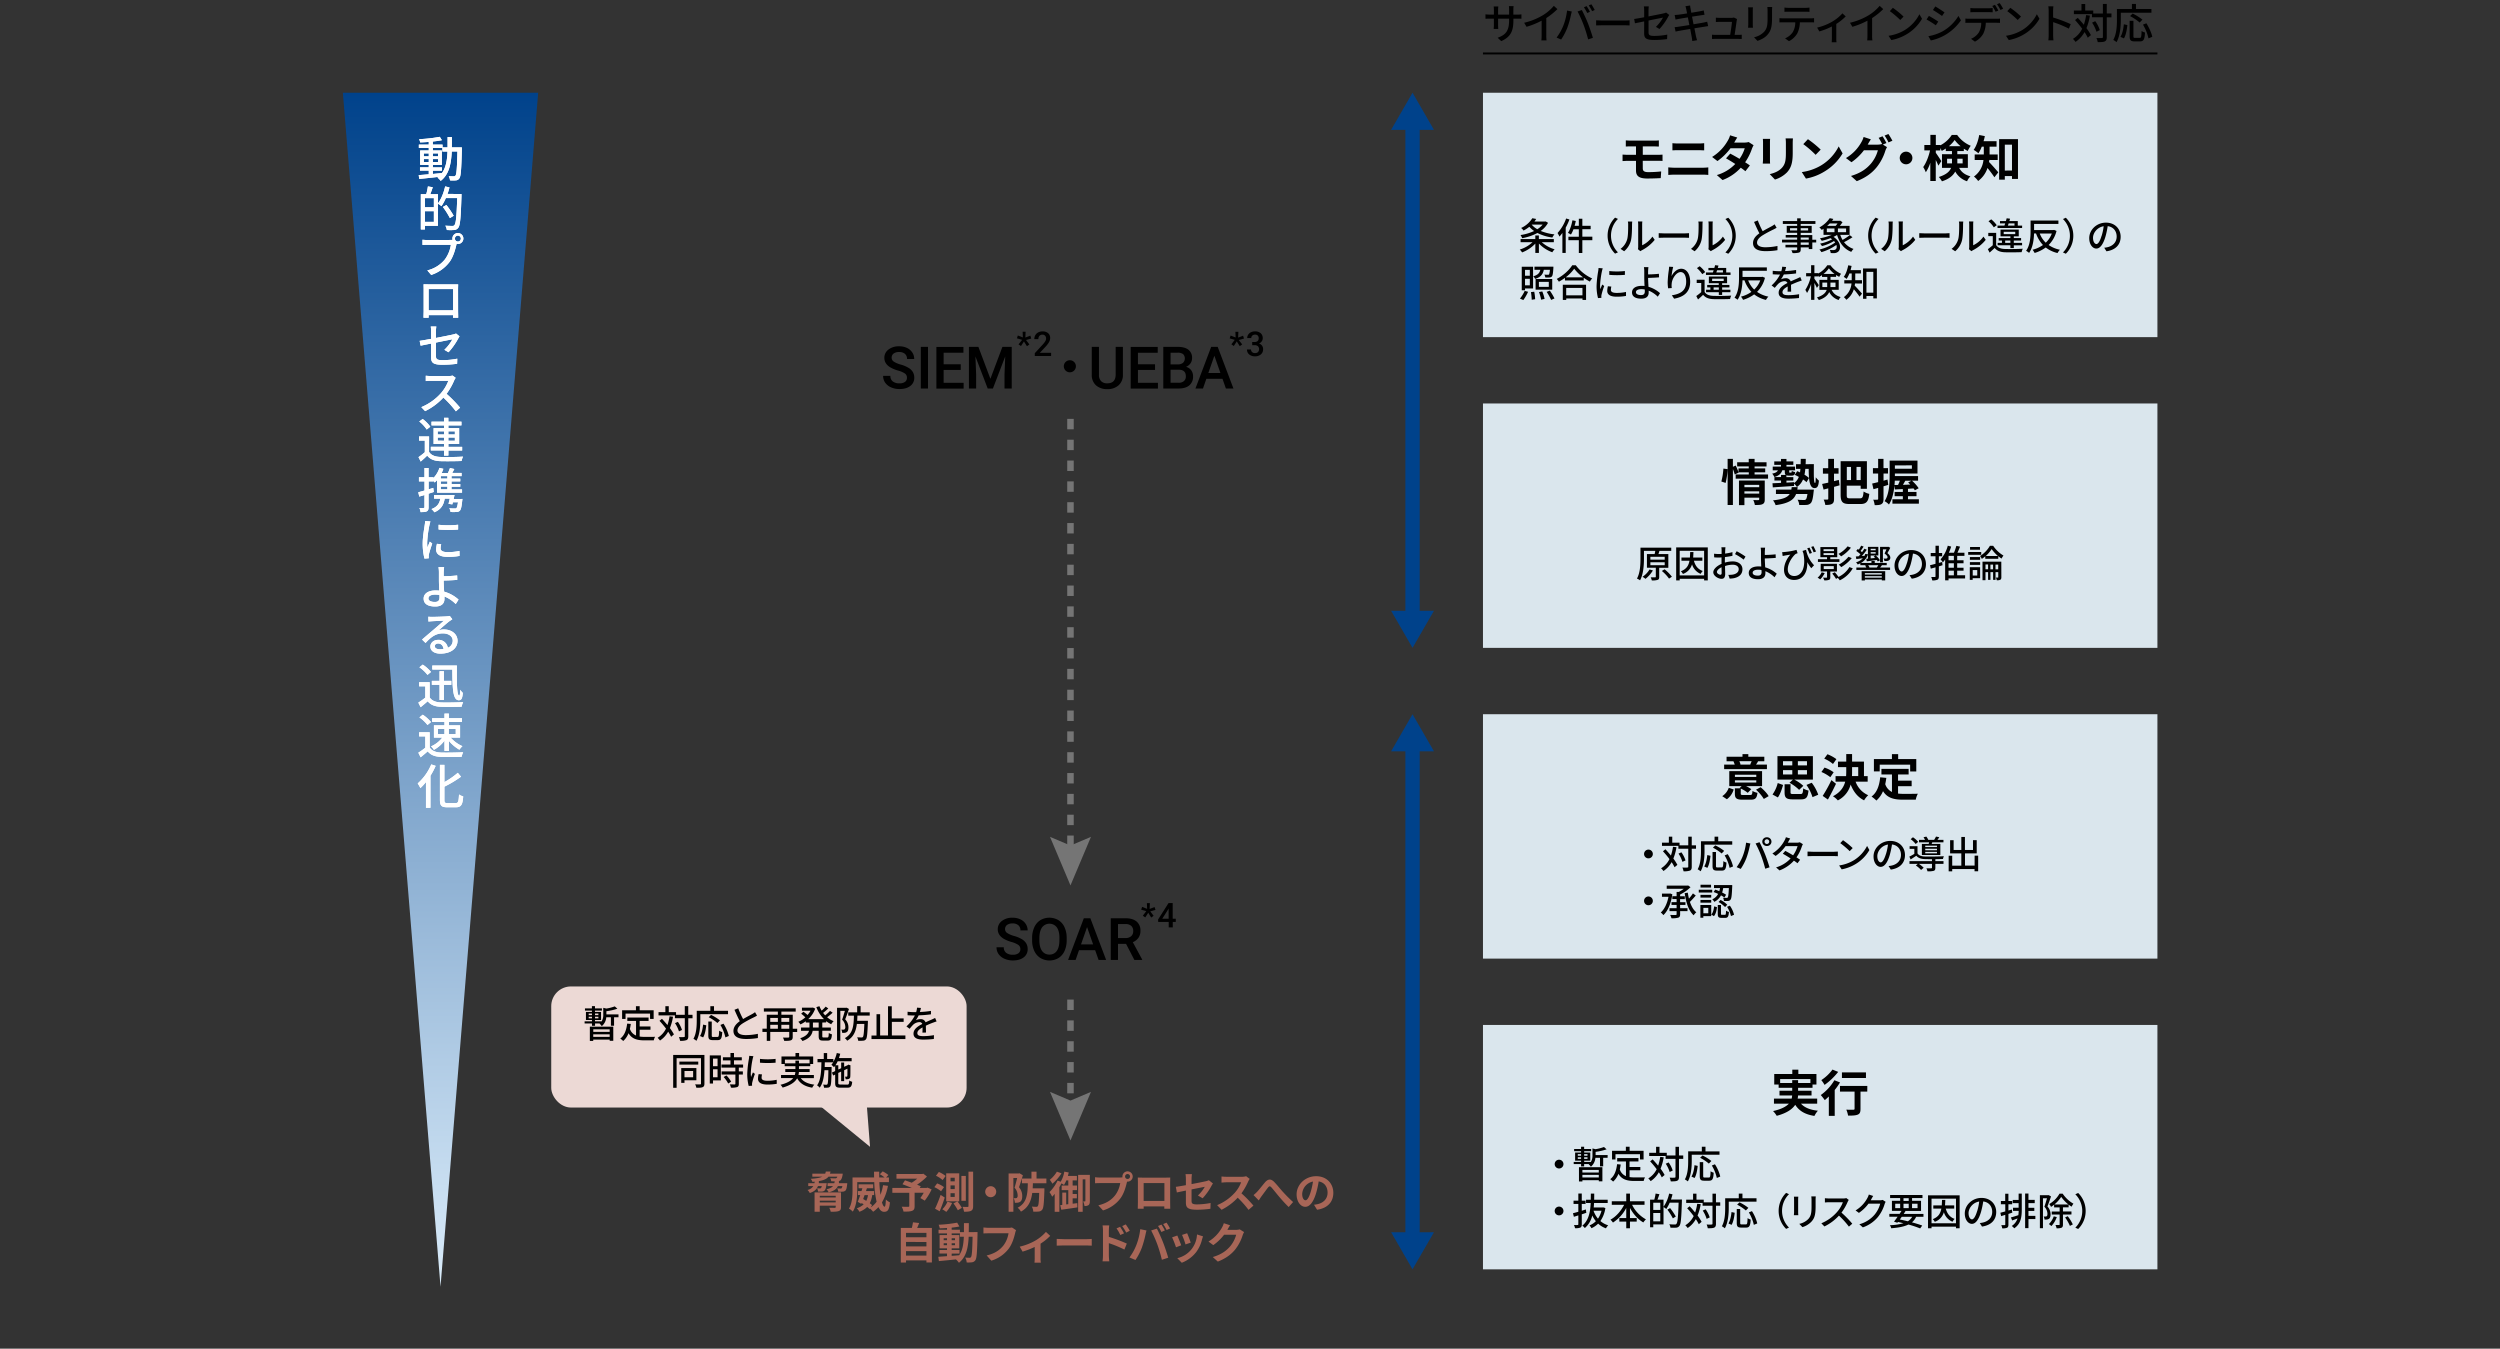 <svg xmlns="http://www.w3.org/2000/svg" xmlns:xlink="http://www.w3.org/1999/xlink" width="1920" height="1035.79" viewBox="0 0 1920 1035.79"><rect x="0" y="0" width="1920" height="1035.79" fill="#333333" stroke="none"/><defs><style>.a{fill:#ecd9d5;}.b{fill:url(#a);}.c{fill:#dae6ed;}.d,.f,.j{fill:none;stroke-miterlimit:10;}.d{stroke:#757575;stroke-width:5px;stroke-dasharray:8 8;}.e{fill:#757575;}.f{stroke:#00428b;stroke-width:11px;}.g{fill:#00428b;}.h{fill:#a86657;}.i{fill:#fff;}.j{stroke:#000;stroke-width:1.5px;}</style><linearGradient id="a" x1="338.32" y1="988.23" x2="338.32" y2="71.23" gradientUnits="userSpaceOnUse"><stop offset="0" stop-color="#daecfa"/><stop offset="1" stop-color="#00428b"/></linearGradient></defs><rect class="a" x="423.36" y="757.58" width="319" height="93" rx="15.14" transform="translate(1165.71 1608.17) rotate(180)"/><polygon class="a" points="668.18 880.76 665.58 847.19 627.94 847.82 668.18 880.76"/><polygon class="b" points="338.32 988.23 413.32 71.22 263.32 71.22 338.32 988.23"/><rect class="c" x="1138.92" y="71.23" width="517.98" height="187.69"/><rect class="c" x="1138.92" y="309.87" width="517.98" height="187.69"/><rect class="c" x="1138.92" y="548.52" width="517.98" height="187.69"/><rect class="c" x="1138.92" y="787.16" width="517.98" height="187.69"/><line class="d" x1="822.13" y1="321.7" x2="822.13" y2="654.63"/><polygon class="e" points="806.39 642.7 822.13 649.38 837.87 642.7 822.13 680 806.39 642.7"/><line class="d" x1="822.13" y1="767.68" x2="822.13" y2="850.49"/><polygon class="e" points="806.39 838.55 822.13 845.24 837.87 838.55 822.13 875.86 806.39 838.55"/><line class="f" x1="1084.83" y1="94.91" x2="1084.83" y2="473.88"/><polygon class="g" points="1068.37 99.72 1084.82 71.22 1101.28 99.72 1068.37 99.72"/><polygon class="g" points="1068.37 469.07 1084.82 497.56 1101.28 469.07 1068.37 469.07"/><line class="f" x1="1084.83" y1="572.19" x2="1084.83" y2="951.17"/><polygon class="g" points="1068.37 577.01 1084.82 548.51 1101.28 577.01 1068.37 577.01"/><polygon class="g" points="1068.37 946.36 1084.82 974.85 1101.28 946.36 1068.37 946.36"/><path class="h" d="M650.68,908.69s0,.76-.1,1.15c-.27,2.61-.63,3.9-1.32,4.56a3.32,3.32,0,0,1-2.08.79,28.11,28.11,0,0,1-3.47,0,5.77,5.77,0,0,0-.76-2.54c1.06.1,2.08.13,2.51.13s.7,0,.89-.23a3.29,3.29,0,0,0,.57-1.65h-3.41c-1,2.24-3,3.79-7.12,4.82a7.83,7.83,0,0,0-1.65-2.35c2.6-.56,4.12-1.38,5-2.47h-4.16v-2.21h5.19a10.79,10.79,0,0,0,.26-1.42c-.79,0-1.72,0-2.67-.1a5.37,5.37,0,0,0-.76-2.34,34,34,0,0,0,3.66.13,1.71,1.71,0,0,0,1.16-.23,2.21,2.21,0,0,0,.66-1.06h-6.8c-1.36,1.78-3.77,2.87-8.16,3.53h.9c-.07.53-.14,1-.23,1.49h6.1a6.43,6.43,0,0,1-.16,1.22c-.4,2.54-.83,3.83-1.49,4.45a3.2,3.2,0,0,1-2,.76,26.62,26.62,0,0,1-3,0,6.17,6.17,0,0,0-.73-2.54,20,20,0,0,0,2.15.1,1.09,1.09,0,0,0,.85-.23,4,4,0,0,0,.63-1.55h-2.94c-.92,2.41-2.67,4.16-6.3,5.35a7.4,7.4,0,0,0-1.75-2.35,7.25,7.25,0,0,0,4.52-3h-3.93v-2.21h4.76c.06-.37.13-.76.2-1.19-.57.07-1.16.13-1.79.16a6.3,6.3,0,0,0-1.28-2.34c4.52-.26,7.22-.79,8.91-1.65h-7.66v-2.31h9.87a6.12,6.12,0,0,0,.46-1.62h3.6a11,11,0,0,1-.4,1.62h9.81s-.07.86-.17,1.32c-.43,2.21-1,3.33-1.68,3.89a3.86,3.86,0,0,1-1.85.63h.92c-.06.53-.13,1-.23,1.49ZM645.89,927c0,1.88-.49,2.67-1.88,3.13s-3.33.5-6,.5a11.35,11.35,0,0,0-1.18-3.07c1.61.06,3.79.06,4.25.06s.76-.16.76-.66v-1H629.59v4.66h-4V915.78h20.3Zm-16.3-8.62v1.29h12.24v-1.29Zm12.24,5.05v-1.32H629.59v1.32Z"/><path class="h" d="M681.93,910.73a38,38,0,0,1-4.58,12.71c.62,2.08,1.32,3.3,2,3.3.56,0,.86-1.68,1-5.54a10.46,10.46,0,0,0,3.11,2.21c-.53,5.84-1.69,7.26-4.53,7.26-1.81,0-3.2-1.35-4.29-3.6a22.49,22.49,0,0,1-4.09,3.57,19.67,19.67,0,0,0-2.41-2.51l-.26.43a20,20,0,0,0-1.88-1.65,15.68,15.68,0,0,1-6,3.73,9.94,9.94,0,0,0-2-2.71,13.3,13.3,0,0,0,5.28-3c-.53-.36-1.06-.69-1.58-1l-.27.62L658.73,923c.6-1.41,1.26-3.23,1.92-5.18H658.9v-3.07h2.74c.23-.76.46-1.48.66-2.18h-2.91v-3h11.22v3H665.8c-.24.7-.47,1.46-.73,2.18h6.27v3.07h-1.49A19.26,19.26,0,0,1,668,924.1a20,20,0,0,1,1.75,1.42l-1.09,1.78a18.57,18.57,0,0,0,4.58-4.35,79.24,79.24,0,0,1-1.81-15.09H658.37v6c0,4.91-.5,12.14-3.43,16.66a13.75,13.75,0,0,0-2.94-2.31c2.51-4.12,2.74-10,2.74-14.35V904.3h16.57c0-1.49-.07-3-.07-4.46h4c0,1.49,0,3,0,4.46h4.13a25.49,25.49,0,0,0-3.63-2.48l2.15-2.21a21.7,21.7,0,0,1,4.38,2.81l-1.78,1.88h2.21v3.56h-7.36a91.37,91.37,0,0,0,.86,9.77,39.68,39.68,0,0,0,2-7.42ZM664,917.86c-.36,1-.72,2-1.09,3,.76.43,1.59.92,2.38,1.42a15.7,15.7,0,0,0,1.35-4.43Z"/><path class="h" d="M715.49,913.47a43.9,43.9,0,0,1-5.28,8.62l-3.37-2a42.57,42.57,0,0,0,2.58-4.06h-7v10.27c0,2.07-.46,3.06-2,3.63s-3.67.59-6.51.59a13.2,13.2,0,0,0-1.41-3.76c1.94.06,4.39.06,5,.06s.82-.16.82-.66V916.08h-13v-3.73h15c-2.44-1-5.12-2.08-7.23-2.87l1.95-3c1.49.53,3.33,1.15,5.18,1.85a33.82,33.82,0,0,0,4.19-3.1H688.49v-3.6h19.74l.89-.23,2.8,2.21a54.44,54.44,0,0,1-7.62,6.27c1.09.43,2.08.79,2.84,1.15l-.79,1.29h5.21l.73-.26Z"/><path class="h" d="M722.72,914.89a22.62,22.62,0,0,0-5.15-3.17l2.14-2.87a19.61,19.61,0,0,1,5.28,2.87Zm2.83,4.82c-1.09,3.53-2.54,7.33-3.89,10.56l-3.53-2a100.32,100.32,0,0,0,4.26-10.6Zm-1.61-13.4a20.51,20.51,0,0,0-5.12-3.33l2.21-2.91a23,23,0,0,1,5.22,3.07Zm7.26,17.56a25.47,25.47,0,0,1-4.46,6.87,23.25,23.25,0,0,0-3.07-2,18.16,18.16,0,0,0,4-5.84Zm5.48-1.25h-10V901.1h10Zm-3.44-18.12H730v2.77h3.23Zm0,5.9H730v2.81h3.23Zm0,6H730v2.84h3.23Zm2,6.24a33.18,33.18,0,0,1,3.47,5l-3.1,1.84a35.58,35.58,0,0,0-3.34-5.24Zm6.51-.4h-3.4V903.14h3.4Zm5.61-22.38v26.37c0,2-.37,3-1.52,3.63s-2.87.76-5.45.76a15.38,15.38,0,0,0-1.12-3.76c1.68.07,3.27.07,3.8.07s.72-.2.72-.7V899.84Z"/><path class="h" d="M760.86,911a4.23,4.23,0,1,1-4.22,4.22A4.26,4.26,0,0,1,760.86,911Z"/><path class="h" d="M785.57,902.61c-.89,2.91-2,6.57-3,9.18a10.07,10.07,0,0,1,2.5,6.8c0,2.18-.46,3.56-1.51,4.32a4.06,4.06,0,0,1-1.95.73,15.21,15.21,0,0,1-2.21.1,8.69,8.69,0,0,0-.89-3.53,8.38,8.38,0,0,0,1.48,0,1.69,1.69,0,0,0,1-.26,2.41,2.41,0,0,0,.56-1.92,8.87,8.87,0,0,0-2.38-5.87c.7-2.15,1.46-5.15,2-7.46h-2.9v25.91h-3.66V901.23h7.82l.56-.17Zm7.69,6.11c0,1.35-.1,2.67-.16,3.93h9s0,1.12,0,1.62c-.33,9.63-.63,13.43-1.65,14.72a3.57,3.57,0,0,1-2.61,1.45,25.53,25.53,0,0,1-4.29.1,9,9,0,0,0-1.12-3.9,30.5,30.5,0,0,0,3.43.2,1.27,1.27,0,0,0,1.15-.49c.6-.63.9-3.37,1.09-10.17h-5.34c-.83,6.2-2.91,11.19-8.68,14.36a10.43,10.43,0,0,0-2.51-3c7.09-3.73,7.62-10.23,7.79-18.78h-4.52v-3.63h7.32v-5.28h3.9v5.28h7.56v3.63Z"/><path class="h" d="M827.34,924l.1,3.27c-4.29.69-8.91,1.32-12.37,1.81l-.8-3.53,1.56-.16v-9.48h3V925l1.62-.2V914h-5.09V910.5h5.09v-3.93h-1.52a20.35,20.35,0,0,1-1.78,3.47c-.43-.3-1.23-.79-1.95-1.22-.5,1-1,2-1.62,2.94v18.88H810V916.91c-.63.79-1.29,1.51-1.92,2.17a22.86,22.86,0,0,0-2.08-3.56,31,31,0,0,0,6.21-8.81l2.41.86a22.56,22.56,0,0,0,2.77-7.76l3.4.66c-.2.89-.4,1.78-.66,2.64h6.93v3.46h-3.27v3.93h3.37V914h-3.37V917h3.24v3.3h-3.24v4.16ZM815.23,901.1a34,34,0,0,1-7,8,17.94,17.94,0,0,0-2-3,23,23,0,0,0,5.45-6.27ZM837,922.35c0,1.39-.17,2.48-1,3.17a5,5,0,0,1-3.14.69,11.4,11.4,0,0,0-1-3.56h1.42c.23,0,.3-.1.3-.4V905.72h-2.08v24.92h-3.5V902.28h9Z"/><path class="h" d="M860.21,904.33a14.43,14.43,0,0,0,1.88-.13,3.12,3.12,0,0,1-.07-.63,3.95,3.95,0,1,1,4,3.93,2.08,2.08,0,0,1-.43,0l-.26,1c-.76,3.23-2.18,8.35-4.95,12a26.11,26.11,0,0,1-13.27,9.11l-3.6-3.93c6.57-1.55,10.27-4.39,12.94-7.75a21.14,21.14,0,0,0,3.89-9.31H844.92c-1.51,0-3.06.07-3.92.13v-4.65a37.2,37.2,0,0,0,3.92.26Zm7.65-.76a1.9,1.9,0,1,0-1.88,1.88A1.91,1.91,0,0,0,867.86,903.57Z"/><path class="h" d="M898.68,923.74c0,1.29.07,4.45.07,4.59h-4.56l0-1.82H878.32l0,1.82H873.8c0-.17.1-3,.1-4.63V907.57c0-.93,0-2.28-.07-3.21,1.35,0,2.61.07,3.5.07h18.15c.83,0,2.08,0,3.27-.07-.07,1-.07,2.21-.07,3.21Zm-20.36-15.12v13.7h15.94v-13.7Z"/><path class="h" d="M920,918.13a28.5,28.5,0,0,0,5.28-6.67l-10.17,2v8.75c0,2,.6,2.77,4.2,2.77a56.56,56.56,0,0,0,10.43-1.09l-.14,4.46a78.71,78.71,0,0,1-10.23.72c-7.52,0-8.61-1.81-8.61-5.71v-9c-2.94.6-5.55,1.13-6.93,1.46l-.8-4.33c1.56-.2,4.46-.69,7.73-1.28v-4.72a27,27,0,0,0-.27-3.77h4.92a28,28,0,0,0-.3,3.77v3.89c4.82-.89,9.44-1.85,10.93-2.18a10.64,10.64,0,0,0,2.34-.79l3.17,2.48a19.84,19.84,0,0,0-1.09,1.78,46.13,46.13,0,0,1-6.83,9.6Z"/><path class="h" d="M959.77,905.39a14.93,14.93,0,0,0-1.16,2,48.29,48.29,0,0,1-5.18,9.08,92.62,92.62,0,0,1,9.21,9.44l-3.76,3.27a75.66,75.66,0,0,0-8.32-9.34,43.53,43.53,0,0,1-12.41,9.27l-3.4-3.56a37.44,37.44,0,0,0,13.53-9.48A25.58,25.58,0,0,0,953.2,908H942c-1.38,0-3.2.2-3.89.23v-4.69a37.32,37.32,0,0,0,3.89.23h11.62a11.59,11.59,0,0,0,3.43-.43Z"/><path class="h" d="M965.47,915.29c1.51-1.55,4.06-4.92,6.07-7.26,2.28-2.61,4.42-2.84,6.8-.53,2.21,2.18,4.82,5.54,6.76,7.66s4.86,5.21,8,8L989.72,927c-2.34-2.21-5.14-5.35-7.22-7.79s-4.46-5.51-6-7.23c-1.15-1.25-1.75-1.09-2.71.1-1.28,1.65-3.63,4.88-5,6.73-.76,1.06-1.49,2.25-2.08,3.11l-4-4.1A29,29,0,0,0,965.47,915.29Z"/><path class="h" d="M1009.16,925.26c1.26-.17,2.18-.33,3-.53,4.19-1,7.42-4,7.42-8.75,0-4.52-2.44-7.89-6.83-8.65a69.43,69.43,0,0,1-1.95,8.88c-1.94,6.6-4.78,10.63-8.35,10.63s-6.66-4-6.66-9.51c0-7.52,6.56-14,15-14,8.08,0,13.2,5.65,13.2,12.77,0,6.87-4.23,11.75-12.48,13Zm-2.54-9.91a52.47,52.47,0,0,0,1.75-7.92,10.27,10.27,0,0,0-8.29,9.48c0,3.3,1.32,4.91,2.55,4.91S1005.3,919.78,1006.62,915.35Z"/><path class="h" d="M715.69,943.07v26.5H711.5V968H695.82v1.65h-4V943.07h8.45a39.25,39.25,0,0,0,.89-4.33l4.75.53c-.5,1.32-1,2.61-1.55,3.8Zm-19.87,3.76v3.4H711.5v-3.4Zm0,7v3.4H711.5v-3.4Zm15.68,10.46v-3.43H695.82v3.43Z"/><path class="h" d="M750.74,946.24s0,1.28,0,1.75c-.3,13.49-.56,18.28-1.62,19.8a3.64,3.64,0,0,1-2.6,1.65,22.32,22.32,0,0,1-4.1.13,9.08,9.08,0,0,0-1.15-3.76c1.45.13,2.71.16,3.33.16a1.18,1.18,0,0,0,1.12-.56c.7-.89,1-4.92,1.23-15.58h-3c-.43,8.85-2,15.65-7.5,20a12.56,12.56,0,0,0-2.31-2.61c-4.75.49-9.5,1-13.07,1.29l-.46-3.3c1.85-.14,4.16-.3,6.7-.47v-2H721.5V960h5.81v-1.29h-5.68V948.55h5.68v-1.29h-6.5v-2.84h6.5V943.1c-1.91.13-3.8.23-5.58.26a12.28,12.28,0,0,0-.85-2.77A100.44,100.44,0,0,0,735.1,939l1.72,2.94c-1.75.37-3.8.66-5.94.89v1.62h6.33v1.82h3.1c0-2.18,0-4.46,0-6.9h3.76c0,2.41,0,4.72-.07,6.9Zm-26,6.23h2.57V951h-2.57Zm2.57,3.83v-1.48h-2.57v1.48Zm3.57,8.19c1.88-.13,3.82-.3,5.74-.46,2.57-3.57,3.36-8.29,3.6-14.2h-3v-2.57h-6.33v1.29h5.84v10.19h-5.84V960h6v2.77h-6Zm2.57-12V951h-2.57v1.45Zm-2.57,2.35v1.48h2.57v-1.48Z"/><path class="h" d="M780.34,944.78a12.94,12.94,0,0,0-.73,2.31c-.76,3.24-2.21,8.35-5,12a26.37,26.37,0,0,1-13.27,9.11l-3.6-4c6.54-1.52,10.27-4.39,12.94-7.73a20.88,20.88,0,0,0,3.86-9.3H759.21c-1.48,0-3.07.06-3.92.13V942.7c1,.1,2.87.27,4,.27h15.24a10.66,10.66,0,0,0,2.61-.27Z"/><path class="h" d="M806.57,949.14a40.84,40.84,0,0,1-7.43,6v11a18.26,18.26,0,0,0,.23,3.57h-4.88a34.46,34.46,0,0,0,.16-3.57v-8.48a61.08,61.08,0,0,1-9.31,3.6l-2.21-3.83a44.19,44.19,0,0,0,11.65-4.45,33,33,0,0,0,8.49-6.87Z"/><path class="h" d="M811.56,951.48c1.19.1,3.6.2,5.32.2H834.6c1.52,0,3-.13,3.86-.2v5.18c-.79,0-2.47-.16-3.86-.16H816.88c-1.88,0-4.1.07-5.32.16Z"/><path class="h" d="M851.6,949.93a115.11,115.11,0,0,1,13.79,5.15l-1.85,4.59a88.07,88.07,0,0,0-11.94-4.92v9.34c0,.93.16,3.24.33,4.59h-5.18a37.28,37.28,0,0,0,.33-4.59v-19a23.44,23.44,0,0,0-.33-4h5.14a36.61,36.61,0,0,0-.29,4Zm8.78-1.45a27,27,0,0,0-2.91-5.08l2.77-1.19c.93,1.39,2.25,3.5,3,5Zm4.52-1.85a31.22,31.22,0,0,0-3.07-5l2.74-1.29a44.48,44.48,0,0,1,3.1,4.89Z"/><path class="h" d="M875.71,944l4.81,1c-.29,1-.66,2.57-.79,3.3a82.43,82.43,0,0,1-2.8,9.93,45.35,45.35,0,0,1-4.89,9.44l-4.62-1.94a39.86,39.86,0,0,0,5.15-9.18A47.57,47.57,0,0,0,875.71,944Zm8.38,1,4.39-1.42c1.35,2.54,3.63,7.62,4.85,10.82,1.19,3,2.94,8.26,3.86,11.52l-4.88,1.59a102.78,102.78,0,0,0-3.43-11.65A92.59,92.59,0,0,0,884.09,945Zm10.5,0-2.65,1.15a41.2,41.2,0,0,0-2.57-4.58l2.61-1.09C892.8,941.65,894,943.73,894.59,945Zm4-1.52-2.65,1.16a33.36,33.36,0,0,0-2.64-4.56l2.61-1.09C896.73,940.2,898,942.28,898.55,943.43Z"/><path class="h" d="M907.17,956.4l-4,1.52a65.86,65.86,0,0,0-3-7.63l4-1.41C904.93,950.56,906.51,954.55,907.17,956.4Zm16.77-6.86c-.39,1.05-.59,1.74-.79,2.41a26.79,26.79,0,0,1-4.49,9.67,25.77,25.77,0,0,1-11.06,8.18l-3.46-3.53a19.46,19.46,0,0,0,15.15-18.22Zm-9.47,4.81-4,1.39a56.32,56.32,0,0,0-2.67-7.33l3.92-1.28C912.39,948.55,914,952.84,914.47,954.35Z"/><path class="h" d="M955.47,946.24a13,13,0,0,0-1.09,2.37,34.44,34.44,0,0,1-5.74,11c-3.14,3.82-7.13,6.83-13.34,9.3l-3.89-3.5c6.76-2,10.43-4.88,13.3-8.15a23.5,23.5,0,0,0,4.69-9h-9.28a37.5,37.5,0,0,1-8.32,8l-3.69-2.74a29.1,29.1,0,0,0,10.3-10.63,16.16,16.16,0,0,0,1.48-3.46l4.82,1.58c-.79,1.16-1.62,2.64-2,3.37l-.1.16h6.63a10.65,10.65,0,0,0,2.87-.39Z"/><path d="M1165.26,11.21a17.93,17.93,0,0,0,3.2-.19v3.39c-.51-.06-1.66-.09-3.17-.09h-3V15.4c0,8.26-1.85,12.84-9.34,16.19L1150.19,29c6-2.2,8.8-5,8.8-13.43V14.32h-8.45v4.8c0,1.31.1,2.65.13,3.1h-3.52c0-.45.16-1.79.16-3.1v-4.8h-3.14c-1.5,0-2.81.06-3.33.09V11a27.2,27.2,0,0,0,3.33.22h3.14V7.53c0-1.12-.13-2.14-.16-2.56h3.58a18,18,0,0,0-.19,2.56v3.68H1159V7.5a22.71,22.71,0,0,0-.16-2.78h3.61a21.61,21.61,0,0,0-.19,2.78v3.71Z"/><path d="M1187.55,27.28a24,24,0,0,0,.22,3.77h-4a35.45,35.45,0,0,0,.2-3.77V15.88a60.83,60.83,0,0,1-11.59,4.71l-1.82-3.11A50,50,0,0,0,1185,11.66a35,35,0,0,0,8.35-7.17L1196.09,7a53.17,53.17,0,0,1-8.54,6.88Z"/><path d="M1203.5,8.11l3.65.73c-.22.8-.51,2-.67,2.72a68.37,68.37,0,0,1-2.82,9.86,46.2,46.2,0,0,1-4.7,8.93l-3.49-1.48a41.43,41.43,0,0,0,5-8.76A46.72,46.72,0,0,0,1203.5,8.11Zm8.07.7,3.29-1.09c1.28,2.4,3.43,7,4.71,10.28,1.21,3.07,2.91,8.06,3.77,11.07l-3.65,1.18a107.56,107.56,0,0,0-3.48-11.13A91.7,91.7,0,0,0,1211.57,8.81Zm9.5.26L1219,10a37.07,37.07,0,0,0-2.56-4.41l2.08-.87A41.14,41.14,0,0,1,1221.07,9.07Zm3.68-1.41-2,.93a36,36,0,0,0-2.62-4.42l2.05-.86A48.28,48.28,0,0,1,1224.75,7.66Z"/><path d="M1225.82,15.6c1,.09,3,.19,4.74.19h17.37c1.57,0,2.82-.13,3.59-.19v3.93c-.71,0-2.14-.13-3.55-.13h-17.41c-1.79,0-3.68.07-4.74.13Z"/><path d="M1271.74,20.65a30.08,30.08,0,0,0,5.44-7.13c-.74.16-5.92,1.18-11.1,2.24v9c0,2.11.7,2.82,4.38,2.82a50.75,50.75,0,0,0,10-1l-.13,3.45a73.44,73.44,0,0,1-10,.67c-6.52,0-7.61-1.66-7.61-5.08V16.43c-3,.64-5.76,1.18-7.07,1.47l-.61-3.33c1.47-.19,4.38-.7,7.68-1.31V8.17a21.76,21.76,0,0,0-.23-3.26h3.78a27,27,0,0,0-.22,3.26v4.45c5.08-1,10.2-2,11.58-2.34a8.38,8.38,0,0,0,1.95-.64l2.4,1.86c-.25.38-.64,1-.89,1.47a45.56,45.56,0,0,1-6.6,9.31Z"/><path d="M1311.88,20.08c-.74.06-1.89.28-3.11.48-1.66.25-4.48.7-7.45,1.18.57,2.88,1,5.28,1.21,6.14s.52,2.05.84,3l-3.68.64c-.16-1.12-.26-2.14-.45-3.1-.13-.8-.61-3.2-1.15-6.18-3.49.58-6.72,1.12-8.23,1.41a29.07,29.07,0,0,0-3,.61l-.74-3.43c.8,0,2.15-.19,3-.32,1.57-.22,4.83-.73,8.29-1.28l-1.12-5.88c-2.95.48-5.6.92-6.72,1.12s-1.92.38-2.75.57l-.68-3.52c.9-.06,1.8-.13,2.79-.22,1.18-.13,3.84-.51,6.75-1-.32-1.6-.54-2.75-.64-3.2a17.37,17.37,0,0,0-.64-2.31l3.58-.57c.1.61.2,1.6.36,2.3.06.39.28,1.6.6,3.27,2.92-.48,5.64-.93,6.88-1.19a26.44,26.44,0,0,0,2.63-.61l.61,3.36c-.58.07-1.67.23-2.56.36l-7,1.08,1.12,5.86c3.1-.51,6-1,7.49-1.28,1.21-.26,2.27-.48,3-.7Z"/><path d="M1334.88,26.8c.74,0,2-.07,2.78-.13v3.26c-.61,0-2-.06-2.72-.06H1317.7c-1.06,0-1.8,0-2.88.06V26.64a27.42,27.42,0,0,0,2.88.16h11.07c.45-2.73,1.28-8.23,1.37-10h-9.5c-1,0-2,.06-2.85.1V13.55c.8.09,2,.16,2.82.16h9.09a6.5,6.5,0,0,0,1.92-.26l2.43,1.19c-.1.35-.19.83-.26,1.15-.25,2.05-1.15,8-1.6,11Z"/><path d="M1346.27,5.61a22.66,22.66,0,0,0-.13,2.37V18.7c0,.83.06,1.95.13,2.59h-3.75c0-.54.16-1.66.16-2.59V8c0-.57-.06-1.7-.12-2.37Zm14.78-.25c-.06.83-.13,1.79-.13,2.94V14c0,7.32-1.15,10-3.52,12.73-2.08,2.43-5.31,3.87-7.64,4.67l-2.66-2.78a14.79,14.79,0,0,0,7.74-4.19c2.24-2.53,2.66-5,2.66-10.63V8.3a26,26,0,0,0-.19-2.94Z"/><path d="M1390.52,14.09a26.1,26.1,0,0,0,2.69-.16v3.3c-.73-.07-1.85-.1-2.69-.1h-8.22a20.07,20.07,0,0,1-2,8.55,15.71,15.71,0,0,1-6.37,5.95l-3-2.18a13.24,13.24,0,0,0,5.92-4.77,14.66,14.66,0,0,0,1.92-7.55h-9.24c-1,0-2,0-2.91.1v-3.3a26.88,26.88,0,0,0,2.91.16ZM1373.6,9c-1.06,0-2.24,0-3.14.1V5.8a24.14,24.14,0,0,0,3.14.23h12.89a21.82,21.82,0,0,0,3.2-.23V9.1c-1-.06-2.21-.1-3.2-.1Z"/><path d="M1417.51,12.59a40.23,40.23,0,0,1-7.23,5.79v11a20.11,20.11,0,0,0,.16,3.07h-3.71c.06-.54.16-2.05.16-3.07V20.33a52.76,52.76,0,0,1-9.63,3.81l-1.7-2.94a41.48,41.48,0,0,0,11.2-4.36,32,32,0,0,0,8.22-6.59Z"/><path d="M1437.78,27.28a23.85,23.85,0,0,0,.23,3.77h-4a35.88,35.88,0,0,0,.19-3.77V15.88a60.73,60.73,0,0,1-11.58,4.71l-1.82-3.11a50,50,0,0,0,14.43-5.82,35,35,0,0,0,8.35-7.17L1446.33,7a53.27,53.27,0,0,1-8.55,6.88Z"/><path d="M1463,23a30.56,30.56,0,0,0,11.11-12.07l2,3.49A33,33,0,0,1,1464.81,26a35.33,35.33,0,0,1-12.26,4.77l-2.14-3.29A33.37,33.37,0,0,0,1463,23Zm-1.09-10.24-2.52,2.59a74.56,74.56,0,0,0-8-6.79L1453.7,6A64.1,64.1,0,0,1,1461.89,12.72Z"/><path d="M1488.58,16.59l-1.86,2.85a76.25,76.25,0,0,0-7.13-4.48l1.82-2.76C1483.43,13.29,1487.08,15.53,1488.58,16.59Zm3.23,7.52a33,33,0,0,0,12.26-11.87l1.92,3.39a37.75,37.75,0,0,1-12.48,11.45,37.35,37.35,0,0,1-10.63,4l-1.88-3.3A35.05,35.05,0,0,0,1491.81,24.11Zm1.57-14.59-1.89,2.75c-1.63-1.19-5-3.46-7-4.58l1.83-2.75C1488.26,6.06,1491.88,8.43,1493.38,9.52Z"/><path d="M1533.31,14.41a19.73,19.73,0,0,0,2.69-.16v3.3c-.73,0-1.85-.07-2.69-.07h-8.22a19.7,19.7,0,0,1-2,8.51,15.82,15.82,0,0,1-6.34,6l-3-2.18a13.25,13.25,0,0,0,5.91-4.77,14.44,14.44,0,0,0,1.92-7.55h-9.24c-1,0-2,0-2.92.1V14.25a27.51,27.51,0,0,0,2.92.16Zm-16.92-5.09c-1.09,0-2.28.07-3.14.13V6.16a26.07,26.07,0,0,0,3.1.19h10.82a28.62,28.62,0,0,0,3.2-.19V9.45c-1-.06-2.18-.13-3.2-.13ZM1532.61,9a36.81,36.81,0,0,0-2.53-4.41l2.05-.87a47.22,47.22,0,0,1,2.59,4.39Zm3.14-6.62a35.69,35.69,0,0,1,2.65,4.35l-2.08.9a30.48,30.48,0,0,0-2.62-4.39Z"/><path d="M1553.21,23a30.45,30.45,0,0,0,11.1-12.07l2,3.49A32.91,32.91,0,0,1,1555,26a35.25,35.25,0,0,1-12.26,4.77l-2.14-3.29A33.49,33.49,0,0,0,1553.21,23Zm-1.09-10.24-2.53,2.59a72.65,72.65,0,0,0-8-6.79L1543.93,6A64.1,64.1,0,0,1,1552.12,12.72Z"/><path d="M1588.9,22a84.21,84.21,0,0,0-12.09-5v9.88a40.17,40.17,0,0,0,.25,4.1h-3.93a33.57,33.57,0,0,0,.25-4.1V8.43a23.52,23.52,0,0,0-.28-3.59H1577c-.09,1.06-.22,2.47-.22,3.59v5a110.24,110.24,0,0,1,13.53,5.12Z"/><path d="M1605.05,12a43.85,43.85,0,0,1-2.65,9.63,39.47,39.47,0,0,1,3.42,5.34l-2.4,2a32.4,32.4,0,0,0-2.5-4.32,21.58,21.58,0,0,1-6.91,7.52,16.85,16.85,0,0,0-2-2.31,18.59,18.59,0,0,0,7.1-7.8,84.91,84.91,0,0,0-5.47-6.66l2.08-1.69c1.53,1.6,3.13,3.45,4.67,5.31a43.09,43.09,0,0,0,1.76-7.43Zm16.54,1.31H1618V28.52c0,1.83-.42,2.69-1.44,3.23s-2.82.61-5.5.61a14.07,14.07,0,0,0-1-3.16c1.92.06,3.64.06,4.19,0s.77-.16.77-.71V13.26h-8.39v-2.4h-13.89V8.11h5.83V3.05h2.88V8.11h6.17v2.27h7.4V3H1618v7.36h3.61ZM1610.08,24.4a26.57,26.57,0,0,0-3.36-7l2.43-1.15a23.93,23.93,0,0,1,3.48,6.87Z"/><path d="M1628.78,15.05c0,5-.48,12.42-3.27,17.31a15,15,0,0,0-2.52-1.69c2.59-4.55,2.81-11,2.81-15.62V6.92h11.52V3h3.1v3.9h11.88V9.8h-23.52Zm-.26,13.25c1.51-2.46,2.27-6.24,2.59-9.66l2.72.6c-.38,3.49-1.12,7.71-2.65,10.24Zm14.75.8c1.15,0,1.31-.8,1.47-5.31a9.27,9.27,0,0,0,2.63,1.21c-.29,5.32-1.06,6.79-3.87,6.79h-4.16c-3,0-3.78-1-3.78-4V16h2.91V27.79c0,1.12.23,1.31,1.31,1.31Zm0-11.81a39.6,39.6,0,0,0-7.39-4.93l2-1.95a40.2,40.2,0,0,1,7.52,4.67Zm5.16.58c2,3.26,4,7.52,4.51,10.4l-2.91,1.21a35.26,35.26,0,0,0-4.23-10.56Z"/><path d="M1184.07,186a25.25,25.25,0,0,0,9.89,5.46,11.31,11.31,0,0,0-1.79,2.29,26.62,26.62,0,0,1-10.3-6.73v7.25h-2.73v-7.22a26.83,26.83,0,0,1-10.18,6.81,13.23,13.23,0,0,0-1.77-2.2A25.16,25.16,0,0,0,1177,186h-9.19v-2.38h11.31v-2.78h2.73v2.78h11.49V186Zm4.82-14.88a18.37,18.37,0,0,1-5.63,6.24,39,39,0,0,0,10.56,2.64,11,11,0,0,0-1.62,2.43,35.33,35.33,0,0,1-11.46-3.51,39.13,39.13,0,0,1-11.72,4,9.81,9.81,0,0,0-1.28-2.41,37.23,37.23,0,0,0,10.47-3.1,19.83,19.83,0,0,1-3.68-3.25,27.33,27.33,0,0,1-4.44,2.93,8,8,0,0,0-1.88-2,19.62,19.62,0,0,0,8.61-7.49l3,.55c-.44.67-.9,1.34-1.39,2h8.18l.46-.11Zm-12.56,1.39a15.74,15.74,0,0,0,4.32,3.54,16.89,16.89,0,0,0,4.12-3.57h-8.41Z"/><path d="M1205.32,168.55a45,45,0,0,1-2.85,6.27v19.43h-2.55V178.88a29.15,29.15,0,0,1-2.26,2.81,18.31,18.31,0,0,0-1.48-2.73,32.47,32.47,0,0,0,6.61-11.16Zm17.6,15.9h-7.68v9.83h-2.7v-9.83h-8v-2.64h8v-5.75h-4.12a20.82,20.82,0,0,1-1.94,4.09,19.88,19.88,0,0,0-2.32-1.3c1.62-2.32,2.81-6,3.45-9.66l2.61.52c-.26,1.25-.58,2.49-.93,3.71h3.25V168h2.7v5.39h6.38v2.64h-6.38v5.75h7.68Z"/><path d="M1234.64,181a19.34,19.34,0,0,1,5.74-13.86l2.21,1a18.07,18.07,0,0,0,0,25.65l-2.21,1A19.37,19.37,0,0,1,1234.64,181Z"/><path d="M1244.59,191.12a13.72,13.72,0,0,0,5-7.05c.84-2.58.84-8.24.84-11.58a8.67,8.67,0,0,0-.24-2.34h3.37a20.85,20.85,0,0,0-.15,2.32c0,3.3-.11,9.48-.89,12.38a16.24,16.24,0,0,1-5.17,8.12Zm13.34.26a8.13,8.13,0,0,0,.2-1.83V172.38a21.61,21.61,0,0,0-.17-2.32h3.36a19.76,19.76,0,0,0-.14,2.32v16a20.47,20.47,0,0,0,7.89-6.67l1.74,2.49a30.47,30.47,0,0,1-9.86,8,5.93,5.93,0,0,0-1.11.72Z"/><path d="M1273.88,179.08c.92.09,2.72.17,4.29.17h15.75c1.42,0,2.55-.11,3.25-.17v3.57c-.64,0-1.94-.12-3.22-.12h-15.78c-1.62,0-3.34.06-4.29.12Z"/><path d="M1298.69,191.12a13.67,13.67,0,0,0,5-7.05c.84-2.58.84-8.24.84-11.58a9.14,9.14,0,0,0-.23-2.34h3.36a21.74,21.74,0,0,0-.14,2.32c0,3.3-.12,9.48-.9,12.38a16.24,16.24,0,0,1-5.17,8.12Zm13.34.26a8.13,8.13,0,0,0,.2-1.83V172.38a21.61,21.61,0,0,0-.17-2.32h3.36a19.76,19.76,0,0,0-.14,2.32v16a20.47,20.47,0,0,0,7.89-6.67l1.74,2.49a30.37,30.37,0,0,1-9.86,8,5.51,5.51,0,0,0-1.1.72Z"/><path d="M1333.05,181a19.37,19.37,0,0,1-5.74,13.87l-2.21-1a18.07,18.07,0,0,0,0-25.65l2.21-1A19.34,19.34,0,0,1,1333.05,181Z"/><path d="M1364.43,174.93c-.72.44-1.54.87-2.47,1.34a88.16,88.16,0,0,0-8.41,4.55c-2.55,1.65-4.14,3.45-4.14,5.54s2.11,3.54,6.41,3.54a46.82,46.82,0,0,0,9.28-1l0,3.25a53.31,53.31,0,0,1-9.14.73c-5.54,0-9.63-1.63-9.63-6.21,0-3.05,1.94-5.4,4.87-7.48-1.3-2.44-2.75-5.66-4.09-8.74l2.88-1.16a65.25,65.25,0,0,0,3.74,8.27c2.52-1.51,5.36-2.93,6.84-3.77a15.57,15.57,0,0,0,2.32-1.51Z"/><path d="M1394.86,186.19h-3v5.07h-2.73V190h-6.18v1.51c0,1.48-.37,2.09-1.36,2.47a16.94,16.94,0,0,1-4.93.38,8.09,8.09,0,0,0-.93-2.18c1.6.06,3.34.06,3.8,0s.7-.17.7-.67V190h-9v-2h9v-1.79H1368.6v-2.12h11.61v-1.66h-8.79V180.5h8.79v-1.71h-8v-5.34h8V172h-11V169.8h11v-2.12h2.72v2.12h11.32V172h-11.32v1.48h8.45v5.34h-8.45v1.71h8.91v3.57h3Zm-14.65-9.2v-1.74h-5.46V177Zm2.72-1.74V177h5.72v-1.74Zm0,8.82h6.18v-1.66h-6.18Zm6.18,2.12h-6.18V188h6.18Z"/><path d="M1422.71,182.18a51,51,0,0,1-6.5,3.8,15.3,15.3,0,0,0,7.31,5.2,10.36,10.36,0,0,0-1.74,2.26c-5.57-2.21-9-6.76-10.9-13a28,28,0,0,1-2.73,1.48c5.86,3.92,6.12,9.78,3.22,11.63a5,5,0,0,1-3.08.85c-.63,0-1.48,0-2.32-.06a5.73,5.73,0,0,0-.72-2.41c1,.09,1.94.12,2.61.12a2.76,2.76,0,0,0,1.83-.47c.84-.55,1.19-1.88.66-3.48a38.46,38.46,0,0,1-11.48,5.54,10.41,10.41,0,0,0-1.57-2,34.37,34.37,0,0,0,12.12-5.4,9,9,0,0,0-.92-1.13,32.66,32.66,0,0,1-9.23,3.86,12.92,12.92,0,0,0-1.45-1.86,33.05,33.05,0,0,0,9.26-3.3,11.57,11.57,0,0,0-1.28-.9,56.86,56.86,0,0,1-6.7,2.06,16.78,16.78,0,0,0-1.39-1.95,47,47,0,0,0,9.16-2.66h-6.41v-4.67c-.43.29-.9.6-1.39.89a7.8,7.8,0,0,0-1.83-1.88,22.93,22.93,0,0,0,8-7.14l2.78.58c-.32.47-.66,1-1,1.43h5.77l.44-.12,1.82,1.19a26.93,26.93,0,0,1-2.06,2.84h7.49v6.88h-7.17a20.67,20.67,0,0,0,1.77,3.91,42.48,42.48,0,0,0,5.51-3.68ZM1403,178.32h5.88v-2.84H1403Zm2.26-6.72c-.61.63-1.28,1.27-2,1.88h6.52a18.48,18.48,0,0,0,1.45-1.88Zm12.53,3.88h-6.27v2.84h6.27Z"/><path d="M1434.76,181a19.31,19.31,0,0,1,5.75-13.86l2.2,1a18.07,18.07,0,0,0,0,25.65l-2.2,1A19.33,19.33,0,0,1,1434.76,181Z"/><path d="M1444.71,191.12a13.67,13.67,0,0,0,5-7.05c.84-2.58.84-8.24.84-11.58a9.14,9.14,0,0,0-.23-2.34h3.36a21.74,21.74,0,0,0-.14,2.32c0,3.3-.12,9.48-.9,12.38a16.24,16.24,0,0,1-5.17,8.12Zm13.34.26a8.08,8.08,0,0,0,.21-1.83V172.38a20.44,20.44,0,0,0-.18-2.32h3.37a16.82,16.82,0,0,0-.15,2.32v16a20.4,20.4,0,0,0,7.89-6.67l1.74,2.49a30.27,30.27,0,0,1-9.86,8,6.17,6.17,0,0,0-1.1.72Z"/><path d="M1474,179.08c.93.09,2.73.17,4.29.17H1494c1.42,0,2.56-.11,3.25-.17v3.57c-.64,0-1.94-.12-3.22-.12h-15.78c-1.62,0-3.33.06-4.29.12Z"/><path d="M1498.81,191.12a13.61,13.61,0,0,0,5-7.05c.84-2.58.84-8.24.84-11.58a8.72,8.72,0,0,0-.23-2.34h3.37a20.85,20.85,0,0,0-.15,2.32c0,3.3-.12,9.48-.9,12.38a16.29,16.29,0,0,1-5.16,8.12Zm13.35.26a8.75,8.75,0,0,0,.2-1.83V172.38a20.44,20.44,0,0,0-.18-2.32h3.37a16.82,16.82,0,0,0-.15,2.32v16a20.33,20.33,0,0,0,7.89-6.67l1.74,2.49a30.27,30.27,0,0,1-9.86,8,6.17,6.17,0,0,0-1.1.72Z"/><path d="M1533.05,188.22c1.24,2,3.53,2.9,6.75,3s10,.06,13.69-.2a12.58,12.58,0,0,0-.87,2.64c-3.33.14-9.48.2-12.85.09-3.59-.15-6.09-1.11-7.86-3.34-1.21,1.19-2.49,2.35-3.91,3.6l-1.34-2.67a39,39,0,0,0,3.8-3v-7H1527v-2.5h6.07Zm-1.8-13.64a21.6,21.6,0,0,0-4.09-4.67l2.11-1.45a23.12,23.12,0,0,1,4.24,4.5Zm21.72.55h-18.88v-1.88h5.31c.2-.52.4-1.1.58-1.68h-4v-1.8h4.56c.23-.73.4-1.45.58-2.12l2.61.32c-.15.58-.35,1.19-.52,1.8h6.44v3.48H1553Zm-9,15.38v-2.12h-9.8V186.5h3.33v-1.79H1535v-1.89H1544v-1.33h-7.6v-5.14h14v5.14h-3.8v1.33h5.6v1.89h-5.6v1.79h6.36v1.89h-6.36v2.12Zm-5.13-10.68h8.87V178h-8.87Zm5.13,6.67v-1.79h-4v1.79Zm-1.33-14.93c-.21.58-.38,1.16-.58,1.68h5.07v-1.68Z"/><path d="M1579.41,177.34a22.78,22.78,0,0,1-6.07,10.82,23.34,23.34,0,0,0,8.68,3.65,11.56,11.56,0,0,0-1.83,2.53,23.47,23.47,0,0,1-9.08-4.27,27.53,27.53,0,0,1-8.53,4.21,12.38,12.38,0,0,0-1.59-2.47,23.34,23.34,0,0,0,8-3.65,24.94,24.94,0,0,1-5.31-8.85h-1.53c-.15,4.76-.93,10.82-3.8,14.91a12.84,12.84,0,0,0-2.32-1.59c3.16-4.38,3.45-10.8,3.45-15.38v-7.89h21.38V172h-18.68v4.67H1577l.52-.12Zm-12.88,2a19.25,19.25,0,0,0,4.61,7.05,18.81,18.81,0,0,0,4.67-7.05Z"/><path d="M1592.3,181a19.33,19.33,0,0,1-5.74,13.87l-2.2-1a18.09,18.09,0,0,0,0-25.65l2.2-1A19.3,19.3,0,0,1,1592.3,181Z"/><path d="M1616.05,190.25a17.24,17.24,0,0,0,2.55-.41c3.68-.84,7-3.51,7-8.15,0-4.18-2.5-7.45-6.9-8a65.13,65.13,0,0,1-1.72,8.07c-1.74,5.86-4.11,9.14-7,9.14s-5.45-3.22-5.45-8c0-6.38,5.66-11.92,12.85-11.92,6.9,0,11.28,4.81,11.28,10.85S1624.78,192,1617.76,193Zm-2-9.11a39.29,39.29,0,0,0,1.57-7.4c-5.16.84-8.18,5.34-8.18,8.88,0,3.3,1.48,4.81,2.64,4.81S1612.68,185.58,1614,181.14Z"/><path d="M1167.34,229.32a27.83,27.83,0,0,0,3.65-5.92l2.58.7a36,36,0,0,1-3.65,6.35Zm3.88-6.38h-2.52V204.87h8.7v16.68h-6.18Zm0-15.66v4.46h3.69v-4.46Zm3.69,11.86v-5h-3.69v5Zm3.39,4.9a41.63,41.63,0,0,1,.7,5.75l-2.64.43a47.44,47.44,0,0,0-.58-5.89Zm7.34-16.85c-.64,3.31-2.23,5.63-6.67,7a6.26,6.26,0,0,0-1.42-2c3.59-1,4.87-2.58,5.42-5h-4.5v-2.38H1193s0,.61,0,1c-.26,4.06-.55,5.83-1.16,6.5a2.54,2.54,0,0,1-1.83.78,22.13,22.13,0,0,1-3.25,0,5.44,5.44,0,0,0-.69-2.21,26.73,26.73,0,0,0,2.72.12c.41,0,.67,0,.85-.26s.52-1.28.69-3.54Zm6.47,15.29h-12.77v-8.21h12.77Zm-2.64-6h-7.6v3.86h7.6Zm-5,7.34a31.49,31.49,0,0,1,1.77,5.75l-2.67.6a33.33,33.33,0,0,0-1.62-5.88Zm5.8-.61a41.25,41.25,0,0,1,3.57,6l-2.58,1.13a41.38,41.38,0,0,0-3.42-6.18Z"/><path d="M1210.23,203.74a32.16,32.16,0,0,0,12.56,10.12,12.26,12.26,0,0,0-1.77,2.41,37.68,37.68,0,0,1-4.7-2.93v2.06h-14.44v-2a40.21,40.21,0,0,1-4.67,2.95,10.63,10.63,0,0,0-1.66-2.14c5-2.53,9.72-6.88,11.92-10.5Zm-10,14.94h17.87v11.66h-2.75v-1.13h-12.48v1.13h-2.64Zm15.61-5.69a33.36,33.36,0,0,1-6.85-6.61,31.33,31.33,0,0,1-6.52,6.61Zm-13,8.12v5.69h12.48v-5.69Z"/><path d="M1230.9,206.09a19.67,19.67,0,0,0-.61,2.2,68.47,68.47,0,0,0-1.42,10.82,20.7,20.7,0,0,0,.2,3c.43-1.16,1-2.56,1.45-3.6l1.51,1.16a57.55,57.55,0,0,0-2.06,6.7,5.67,5.67,0,0,0-.15,1.31c0,.29,0,.72.06,1.07l-2.61.18a36,36,0,0,1-1.1-9.29,81.75,81.75,0,0,1,1.25-11.46,22.9,22.9,0,0,0,.26-2.37Zm6.61,14a11,11,0,0,0-.35,2.55c0,1.3,1,2.32,4.44,2.32a32.48,32.48,0,0,0,7.17-.75l0,3.07a38.59,38.59,0,0,1-7.28.58c-4.87,0-7.13-1.68-7.13-4.47a17.68,17.68,0,0,1,.49-3.54Zm10.41-12v3a74.34,74.34,0,0,1-12,0v-2.93A54.31,54.31,0,0,0,1247.92,208.15Z"/><path d="M1273.18,227.87a21.51,21.51,0,0,0-7-4.67c0,.61,0,1.13,0,1.54,0,2.44-1.39,4.64-5.65,4.64-4,0-7.14-1.31-7.14-4.84,0-2.79,2.41-5,7.49-5,.72,0,1.42,0,2.11.11-.08-2.26-.2-4.81-.2-6.44s0-3.77,0-5a18.24,18.24,0,0,0-.26-3.07H1266c-.11.7-.2,2.09-.26,3.07,0,.73,0,1.6,0,2.53,2.29,0,5.8-.18,8.3-.47l.11,2.73c-2.52.23-6.09.38-8.41.44,0,1.82.17,4.46.29,6.81a22.82,22.82,0,0,1,8.88,4.9Zm-10-5.54a13.13,13.13,0,0,0-2.61-.26c-2.64,0-4.18.9-4.18,2.32s1.54,2.23,3.95,2.23c2,0,2.87-.9,2.87-2.84C1263.2,223.4,1263.2,222.91,1263.17,222.33Z"/><path d="M1285,205a48.35,48.35,0,0,0-1.25,7.11c1.25-2.64,4-5.71,7.48-5.71,3.92,0,6.82,3.85,6.82,10,0,8-5,11.69-12.33,13l-1.74-2.61c6.3-1,11-3.31,11-10.42,0-4.47-1.48-7.4-4.23-7.4-3.48,0-6.67,5.17-6.9,8.94a13,13,0,0,0,.08,3.31l-2.81.2a33.76,33.76,0,0,1-.35-4.64,74.81,74.81,0,0,1,.87-9.26c.12-1,.2-1.94.23-2.69Z"/><path d="M1309.13,224.22c1.24,2,3.54,2.9,6.76,3s10,.06,13.69-.2a11.52,11.52,0,0,0-.87,2.64c-3.34.14-9.49.2-12.85.09-3.6-.15-6.1-1.11-7.86-3.34-1.22,1.19-2.5,2.35-3.92,3.6l-1.33-2.67a40.29,40.29,0,0,0,3.8-3v-7h-3.49v-2.5h6.07Zm-1.8-13.64a21.6,21.6,0,0,0-4.09-4.67l2.12-1.45a23.35,23.35,0,0,1,4.23,4.5Zm21.72.55h-18.88v-1.88h5.31c.2-.52.41-1.1.58-1.68h-4v-1.8h4.55c.23-.73.41-1.45.58-2.12l2.61.32c-.14.58-.35,1.19-.52,1.8h6.44v3.48h3.33Zm-9,15.38v-2.12h-9.8V222.5h3.33v-1.79h-2.46v-1.89H1320v-1.33h-7.6v-5.14h14v5.14h-3.8v1.33h5.59v1.89h-5.59v1.79h6.35v1.89h-6.35v2.12Zm-5.13-10.68h8.88V214h-8.88Zm5.13,6.67v-1.79h-4v1.79Zm-1.33-14.93c-.2.58-.38,1.16-.58,1.68h5.08v-1.68Z"/><path d="M1355.49,213.34a22.78,22.78,0,0,1-6.07,10.82,23.34,23.34,0,0,0,8.68,3.65,11.9,11.9,0,0,0-1.83,2.53,23.47,23.47,0,0,1-9.08-4.27,27.42,27.42,0,0,1-8.53,4.21,12,12,0,0,0-1.59-2.47,23.34,23.34,0,0,0,8-3.65,24.78,24.78,0,0,1-5.3-8.85h-1.54c-.15,4.76-.93,10.82-3.8,14.91a12.17,12.17,0,0,0-2.32-1.59c3.16-4.38,3.45-10.8,3.45-15.38v-7.89h21.38V208h-18.68v4.67h14.79l.52-.12Zm-12.88,2a19.25,19.25,0,0,0,4.61,7.05,18.81,18.81,0,0,0,4.67-7.05Z"/><path d="M1372.84,224c.09-1,.11-2.61.11-4-2.43,1.37-4,2.67-4,4.35,0,2,1.86,2.35,4.76,2.35a48.69,48.69,0,0,0,8-.75l-.08,2.93a73.5,73.5,0,0,1-8,.49c-4.29,0-7.63-1-7.63-4.55s3.45-5.78,6.76-7.46a2.25,2.25,0,0,0-2.32-1.42,7.31,7.31,0,0,0-4.76,2.06,31.09,31.09,0,0,0-2.64,3.08l-2.46-1.86a29.87,29.87,0,0,0,6.49-8.38h-.84c-1.19,0-3.19-.06-4.78-.18v-2.7a40.72,40.72,0,0,0,4.93.32h1.68a17.19,17.19,0,0,0,.67-3.45l3,.23c-.18.76-.41,1.86-.82,3.11a67.79,67.79,0,0,0,8.5-.84V210a90.08,90.08,0,0,1-9.45.78,21.22,21.22,0,0,1-2.18,3.74,8.49,8.49,0,0,1,3.66-.84,3.79,3.79,0,0,1,3.83,2.44c1.77-.85,3.24-1.46,4.61-2.06.95-.44,1.8-.82,2.72-1.28l1.14,2.67c-.79.23-2,.69-2.91,1-1.47.55-3.33,1.34-5.33,2.26,0,1.63.08,3.92.11,5.28Z"/><path d="M1406.67,222.59c1.65,3.28,3.89,4.59,7,5.57a6.48,6.48,0,0,0-1.57,2.26,12.22,12.22,0,0,1-7.25-6.15c-1.13,2.44-3.42,4.68-8,6.18a9.33,9.33,0,0,0-1.48-2c4.78-1.51,6.76-3.59,7.54-5.83h-5.6v-7.66h6.06v-2.29h-4.06v-1.39a18.47,18.47,0,0,1-2.38,1.45,8.94,8.94,0,0,0-.58-1.16v.7h-2.9v1.82c.79,1,2.93,4.18,3.37,4.91l-1.45,2.11c-.38-.9-1.16-2.43-1.92-3.8v13h-2.52V218.07a27.29,27.29,0,0,1-3.13,6.93,13.59,13.59,0,0,0-1.31-2.35,32.18,32.18,0,0,0,4.24-10.41h-3.63v-2.5h3.83v-6.06h2.52v6.06h2.9v.35a19.24,19.24,0,0,0,7-6.38h2.43a19.92,19.92,0,0,0,8.15,6.55,13.73,13.73,0,0,0-1.42,2.38,24.43,24.43,0,0,1-2.41-1.45v1.45h-4.26v2.29h6.29v7.66Zm-3.39-2.12a10.79,10.79,0,0,0,0-1.27v-2.15h-3.71v3.42Zm5.62-10.09a21.27,21.27,0,0,1-4.32-4.32,19.73,19.73,0,0,1-4.12,4.32Zm-3.13,6.67v2.21c0,.4,0,.81,0,1.21h3.89v-3.42Z"/><path d="M1424.66,217.72c-.08.55-.14,1.1-.26,1.65,1.45,1.42,4.79,5.19,5.63,6.15l-1.86,2.32a66.21,66.21,0,0,0-4.43-5.71,15.59,15.59,0,0,1-5.75,8.12,11,11,0,0,0-1.91-2.06,14.17,14.17,0,0,0,5.86-10.47h-5.52v-2.55h5.69V210h-1.77a20.68,20.68,0,0,1-2.15,4.21,16,16,0,0,0-2.2-1.57c1.65-2.11,2.78-5.51,3.45-8.9l2.58.49c-.23,1.1-.49,2.21-.78,3.25h7.92V210h-4.32v5.2H1430v2.55Zm16.77-11.55v23h-2.73v-1.86h-5.28v2.18h-2.61v-23.3Zm-2.73,18.6v-16h-5.28v16Z"/><path d="M1274.27,436.09V443c0,1.28-.23,2-1.18,2.35a13.09,13.09,0,0,1-4.53.41,10.46,10.46,0,0,0-.81-2.38c1.51,0,3,0,3.39,0s.52-.12.52-.47v-6.87h-6.81V425.5h5.91c.21-.81.38-1.68.5-2.44h-8.7V429c0,4.84-.41,12-3,16.68a11.25,11.25,0,0,0-2.38-1.34c2.49-4.46,2.7-10.82,2.7-15.37V420.6h23.64v2.46h-9.08c-.23.84-.49,1.69-.76,2.44h7.6v10.59Zm-4.84,2a23.76,23.76,0,0,1-5.71,6.47,16.7,16.7,0,0,0-2.27-1.6,17.25,17.25,0,0,0,5.4-5.62Zm-1.94-8.27h11v-2.2h-11Zm0,4.24h11v-2.26h-11Zm10.9,3.16a32.4,32.4,0,0,1,5.63,5.71l-2.2,1.45a31.09,31.09,0,0,0-5.52-5.88Z"/><path d="M1311.58,420.42v25.33h-2.82V444.5H1290v1.25h-2.7V420.42Zm-2.82,21.5V423H1290v18.91Zm-7.83-11.29c1,3.86,3.13,6.65,6.82,7.89a9.77,9.77,0,0,0-1.66,2.21,11.4,11.4,0,0,1-6.61-7.34,11.06,11.06,0,0,1-7,7.4,7.57,7.57,0,0,0-1.57-2.06c4.3-1.66,5.92-4.32,6.62-8.1h-6.18V428.2h6.5c.08-1.31.14-2.7.2-4.21h2.52c-.06,1.48-.11,2.9-.23,4.21h7.08v2.43Z"/><path d="M1324.71,432.06a22.16,22.16,0,0,1,6-.9c4.26,0,7.48,2.29,7.48,6,0,3.42-2,5.8-6.21,6.82a19.21,19.21,0,0,1-3.62.4l-1-2.9a19.52,19.52,0,0,0,3.45-.2c2.4-.43,4.52-1.71,4.52-4.15,0-2.2-2-3.42-4.61-3.42a19.27,19.27,0,0,0-5.89,1c0,2.38.12,4.78.12,5.91,0,3.05-1.13,3.92-2.82,3.92-2.49,0-6.32-2.26-6.32-5.05,0-2.43,2.93-5,6.32-6.44v-1.79c0-1,0-2.09,0-3.17-.69.06-1.33.09-1.88.09-1.28,0-2.64,0-3.77-.14l-.09-2.79a28.89,28.89,0,0,0,3.8.23c.61,0,1.28,0,2-.05,0-1.31,0-2.35,0-2.88a19.79,19.79,0,0,0-.17-2.26h3.13c-.06.55-.15,1.51-.17,2.21s-.06,1.62-.12,2.64a35.25,35.25,0,0,0,5.66-1.11l0,2.85a58.39,58.39,0,0,1-5.77.95c0,1.16-.06,2.29-.06,3.31Zm-2.49,8c0-.9-.06-2.55-.09-4.41-2.09,1-3.54,2.47-3.54,3.63s1.69,2.11,2.67,2.11C1321.87,441.42,1322.22,441.05,1322.22,440.09Zm11.54-16.71a53.8,53.8,0,0,1,6.79,4.12l-1.42,2.32a42.23,42.23,0,0,0-6.64-4.23Z"/><path d="M1362.83,443.34a21.57,21.57,0,0,0-7-4.67c0,.61,0,1.13,0,1.54,0,2.43-1.39,4.64-5.65,4.64-4,0-7.14-1.31-7.14-4.85,0-2.78,2.41-5,7.49-5,.72,0,1.42.05,2.11.11-.08-2.26-.2-4.81-.2-6.44s0-3.77,0-5a18.14,18.14,0,0,0-.26-3.07h3.45c-.11.69-.2,2.09-.26,3.07,0,.73,0,1.6,0,2.53,2.29,0,5.8-.18,8.3-.47l.11,2.73c-2.52.23-6.09.38-8.41.43,0,1.83.18,4.47.29,6.82a22.69,22.69,0,0,1,8.88,4.9Zm-10-5.54a12.42,12.42,0,0,0-2.61-.26c-2.64,0-4.18.9-4.18,2.32s1.54,2.23,4,2.23c2,0,2.87-.9,2.87-2.84C1352.85,438.87,1352.85,438.38,1352.82,437.8Z"/><path d="M1387.05,422.25a23.65,23.65,0,0,0,6.15,11.86l-2.15,2.27a32.91,32.91,0,0,1-3.1-4.67c.43,7-2.64,13.69-10.1,13.69-4.7,0-7.71-3-7.71-7.75s2.55-9.16,4.87-11.69c-1.28.21-3.19.5-4.29.73-.53.09-1,.2-1.63.35l-.4-3a14.42,14.42,0,0,0,1.56-.09,51.24,51.24,0,0,0,9.46-1.65l.87,2.58a13.27,13.27,0,0,0-1.51.55c-1.89,1.45-6.06,6.73-6.06,11.84,0,3.59,2.32,5.1,5,5.1,5.8,0,9.11-6.81,7-17.37-.23-.61-.46-1.22-.67-1.89Zm2.7,3.05a34.65,34.65,0,0,0-1.83-4.18l1.77-.58c.58,1.16,1.42,2.93,1.85,4.12Zm3.1-1.11a29.4,29.4,0,0,0-1.86-4.14l1.71-.61c.64,1.13,1.45,2.9,2,4.12Z"/><path d="M1401.36,440.12a17.59,17.59,0,0,1-3.45,4.87,11.23,11.23,0,0,0-2-1.33,11.09,11.09,0,0,0,3.11-4.12Zm11.31-8.56h-16.5v-2.11h7v-1.54h-5.11v-7.75H1411v7.75h-5.34v1.54h7Zm-7,7.37v4.41c0,1.13-.23,1.71-1.07,2a9.11,9.11,0,0,1-3.54.38,9.31,9.31,0,0,0-1-2.09,25.55,25.55,0,0,0,2.7,0c.32,0,.41-.06.41-.38v-4.35h-4.88V433h12.48v5.92Zm-5.19-15.66h8v-1.48h-8Zm0,3h8V424.8h-8Zm.14,10.79h7.72v-2.26h-7.72Zm22.31-.58a22.86,22.86,0,0,1-10,9.23,9.14,9.14,0,0,0-1.51-1.86l-1.36.72a25,25,0,0,0-2.93-4.06l2-1a27.37,27.37,0,0,1,2.82,3.57,19.51,19.51,0,0,0,8.41-7.57Zm-1.42-15.86a27.16,27.16,0,0,1-7.57,6.67,11.33,11.33,0,0,0-2-1.89,22.53,22.53,0,0,0,7-5.8Zm.64,8a29.77,29.77,0,0,1-8.1,6.94,9.7,9.7,0,0,0-1.94-1.89,23.8,23.8,0,0,0,7.51-6.09Z"/><path d="M1445.32,434.17c-.5.64-1,1.22-1.42,1.71h7.68v1.83h-25.9v-1.83h7.66a7.13,7.13,0,0,0-1-1.5l1-.29h-4.61v-1.48a17.72,17.72,0,0,1-2,.92,10.11,10.11,0,0,0-1.28-1.68,11.64,11.64,0,0,0,5.22-3.1l-5,.61-.4-2c.66,0,1.42-.09,2.23-.15.43-.46.87-1,1.31-1.54a29.1,29.1,0,0,0-3.2-2.55l1.14-1.51c.26.18.55.35.84.55a26.1,26.1,0,0,0,1.77-3.1l1.91.75c-.75,1.13-1.59,2.35-2.35,3.31.41.32.78.64,1.13.93.7-.93,1.31-1.86,1.8-2.67l1.86.84a49.3,49.3,0,0,1-3.83,4.79l2.09-.15a8.36,8.36,0,0,0,.55-1.45l2.09.29a11.17,11.17,0,0,1-5.43,6.64h8.1v-1.5h2.52v1.5H1449v1.72h-4Zm-15.58,4.53h18.1v7.05h-2.61v-.7h-13v.73h-2.47Zm2.47,1.45v1.1h13v-1.1Zm13,3.48V442.5h-13v1.13Zm-10.64-14.56V420h8v6.61h-2a14.15,14.15,0,0,1,3.22,3.69l-1.65.95a8.91,8.91,0,0,0-.73-1.19c-2.76.41-5.48.79-7.69,1.05l-.46-1.95Zm6.78,6.81a20.47,20.47,0,0,0,1.16-1.79h-7.74a6.55,6.55,0,0,1,1,1.65l-.46.14Zm-4.67-14.41v1.13h3.83v-1.13Zm0,3.68h3.83v-1.1h-3.83Zm0,3.71,3.4-.34a12.52,12.52,0,0,0-1.11-1.08l1.51-.81h-3.8Zm9.4,3h-2.2V420h5.94l.32-.12,1.6.79c-.7,1.45-1.45,2.81-2.21,4.14,1.54,1.22,2.24,2.38,2.24,3.4a2.35,2.35,0,0,1-1.14,2.17,3.19,3.19,0,0,1-1.3.44,12.26,12.26,0,0,1-2.12,0,3.89,3.89,0,0,0-.67-1.89,14.18,14.18,0,0,0,1.86.06,2.36,2.36,0,0,0,.75-.15,1,1,0,0,0,.47-.95c0-.73-.67-1.6-2.29-2.76.55-1.13,1.07-2.23,1.48-3.25h-2.73Z"/><path d="M1466.5,441.71a15.94,15.94,0,0,0,2.55-.4c3.69-.84,7-3.51,7-8.15,0-4.18-2.49-7.46-6.9-8a67.33,67.33,0,0,1-1.71,8.07c-1.74,5.85-4.12,9.13-7,9.13s-5.45-3.22-5.45-8c0-6.38,5.65-11.92,12.84-11.92,6.91,0,11.29,4.81,11.29,10.84s-3.86,10.18-10.88,11.17Zm-2-9.1a40.45,40.45,0,0,0,1.57-7.4c-5.17.84-8.18,5.34-8.18,8.88,0,3.3,1.48,4.81,2.64,4.81S1463.13,437,1464.47,432.61Z"/><path d="M1491.87,434.09l-2.82.87v7.65c0,1.42-.29,2.18-1.1,2.61a9.2,9.2,0,0,1-4,.53,11,11,0,0,0-.78-2.61c1.21,0,2.4,0,2.78,0s.52-.14.52-.55v-6.87l-3.62,1-.58-2.64c1.16-.26,2.61-.63,4.2-1.07v-5.8h-3.68v-2.5h3.68v-5.59h2.58v5.59h2.53v2.5h-2.53v5.1l2.5-.69Zm17.32,10.18h-12.71v1.45h-2.61v-16a22.32,22.32,0,0,1-1.74,2.17,21,21,0,0,0-1.77-2.32,24.83,24.83,0,0,0,5.54-10.47l2.58.67a34.34,34.34,0,0,1-1.74,4.72h3.89a37.89,37.89,0,0,0,1.85-5.28l2.85.61c-.64,1.57-1.34,3.22-2,4.67h5.36v2.41h-5.57v3.37H1508v2.32h-4.88V436H1508v2.29h-4.88v3.54h6.1Zm-8.62-17.38h-4.09v3.37h4.09Zm0,5.69h-4.09V436h4.09Zm-4.09,9.25h4.09v-3.54h-4.09Z"/><path d="M1521.58,426.08h-10v-2.15h10Zm-.84,18H1515v1.28h-2.2v-9.75h7.92Zm0-14.15h-7.86v-2.09h7.86Zm-7.86,1.77h7.86v2.11h-7.86Zm7.77-9.52H1513V420.1h7.6Zm-5.6,15.61V442h3.48v-4.17Zm15.7-18.63a24.69,24.69,0,0,0,7.91,7.52,13.2,13.2,0,0,0-1.47,2.32,21.07,21.07,0,0,1-2.5-1.89v2.06h-10v-1.94a24.76,24.76,0,0,1-2.64,2,11.65,11.65,0,0,0-1.36-2.2,22.75,22.75,0,0,0,7.57-7.87Zm6.29,24.11c0,1-.17,1.62-.84,2a5.69,5.69,0,0,1-2.7.38,8.46,8.46,0,0,0-.67-2.09,11.9,11.9,0,0,0,1.51,0c.26,0,.32-.09.32-.35v-3.83h-2.09v5.95h-1.85v-5.95h-2.06v5.95h-1.8v-5.95h-2v6.21h-2.29V431.36H1537Zm-10.18-6.09v-3.66h-2v3.66ZM1534.4,427a30.37,30.37,0,0,1-4.81-5.31,26.17,26.17,0,0,1-4.5,5.31Zm-3.71,10.27v-3.66h-2.06v3.66Zm3.94,0v-3.66h-2.09v3.66Z"/><path d="M1266,652.49a3.37,3.37,0,1,1-3.36,3.37A3.37,3.37,0,0,1,1266,652.49Z"/><path d="M1287.54,650.64a39.37,39.37,0,0,1-2.4,8.73,36.47,36.47,0,0,1,3.1,4.84l-2.18,1.83a28.7,28.7,0,0,0-2.26-3.91,19.57,19.57,0,0,1-6.26,6.81,15.73,15.73,0,0,0-1.83-2.09,16.93,16.93,0,0,0,6.44-7.07,76.88,76.88,0,0,0-5-6l1.88-1.54c1.4,1.46,2.85,3.14,4.24,4.82a38.65,38.65,0,0,0,1.59-6.73Zm15,1.19h-3.28v13.83c0,1.66-.38,2.44-1.3,2.93a13.58,13.58,0,0,1-5,.56,13.12,13.12,0,0,0-.87-2.88c1.74.06,3.3.06,3.8,0s.69-.14.69-.64V651.83H1289v-2.18H1276.4v-2.49h5.28v-4.59h2.62v4.59h5.59v2.06h6.7v-6.67h2.67v6.67h3.28Zm-10.44,10.09a24.14,24.14,0,0,0-3-6.35l2.21-1a21.93,21.93,0,0,1,3.16,6.23Z"/><path d="M1309.08,653.45c0,4.53-.44,11.26-3,15.7a13.3,13.3,0,0,0-2.29-1.54c2.35-4.12,2.55-10,2.55-14.16v-7.37h10.44v-3.53h2.81v3.53h10.77v2.62h-21.32Zm-.24,12c1.37-2.23,2.06-5.66,2.35-8.76l2.47.55c-.35,3.16-1,7-2.41,9.28Zm13.38.73c1,0,1.19-.73,1.33-4.82a8.21,8.21,0,0,0,2.38,1.1c-.26,4.82-1,6.15-3.51,6.15h-3.77c-2.73,0-3.42-.87-3.42-3.62V654.35h2.64V665c0,1,.2,1.19,1.18,1.19Zm0-10.71a36.19,36.19,0,0,0-6.7-4.46l1.82-1.77a36.37,36.37,0,0,1,6.82,4.23Zm4.67.52a31.34,31.34,0,0,1,4.09,9.43l-2.64,1.1a32.11,32.11,0,0,0-3.83-9.57Z"/><path d="M1341,647.16l3.31.66c-.2.73-.47,1.83-.61,2.47a62.39,62.39,0,0,1-2.55,8.93,42.13,42.13,0,0,1-4.27,8.1l-3.16-1.34a37.92,37.92,0,0,0,4.5-7.94A42.94,42.94,0,0,0,1341,647.16Zm7.31.64,3-1c1.16,2.18,3.1,6.38,4.26,9.31s2.64,7.31,3.43,10l-3.31,1.07a98,98,0,0,0-3.16-10.09A81,81,0,0,0,1348.28,647.8Zm8.65-4.76a3.34,3.34,0,1,1,0,6.67,3.34,3.34,0,1,1,0-6.67Zm0,5.13a1.83,1.83,0,0,0,1.82-1.8,1.85,1.85,0,0,0-1.82-1.82,1.83,1.83,0,0,0-1.8,1.82A1.81,1.81,0,0,0,1356.93,648.17Z"/><path d="M1384.62,648.32a14.18,14.18,0,0,0-.81,1.8,31.36,31.36,0,0,1-4.12,8.32c1.07.7,2.06,1.34,2.78,1.86l-2,2.67c-.7-.58-1.65-1.28-2.75-2a27.65,27.65,0,0,1-11.06,7.51l-2.64-2.32a24.7,24.7,0,0,0,11.17-6.88c-2.15-1.39-4.38-2.75-6-3.62l1.92-2.18c1.62.84,3.86,2.12,6,3.4a24.07,24.07,0,0,0,3.43-7.05h-9.23a31.8,31.8,0,0,1-7.63,7.54l-2.49-1.89a26,26,0,0,0,9.28-9.89,10.05,10.05,0,0,0,1.1-2.61l3.31,1c-.55.87-1.19,2-1.48,2.55l-.35.64h7a6.83,6.83,0,0,0,2.18-.32Z"/><path d="M1388.18,654c.93.08,2.73.17,4.29.17h15.75c1.42,0,2.56-.12,3.25-.17v3.56c-.64,0-1.94-.11-3.22-.11h-15.78c-1.62,0-3.33.05-4.29.11Z"/><path d="M1423.86,660.62a27.62,27.62,0,0,0,10.06-10.94l1.77,3.16a29.92,29.92,0,0,1-10.18,10.5,32.16,32.16,0,0,1-11.11,4.33l-1.94-3A30.31,30.31,0,0,0,1423.86,660.62Zm-1-9.29-2.29,2.35a67.6,67.6,0,0,0-7.25-6.15l2.11-2.26A59.94,59.94,0,0,1,1422.87,651.33Z"/><path d="M1450.4,665.11a16.13,16.13,0,0,0,2.55-.4c3.68-.84,7-3.51,7-8.15,0-4.18-2.49-7.46-6.9-8a66.78,66.78,0,0,1-1.71,8.06c-1.74,5.86-4.12,9.14-7,9.14s-5.46-3.22-5.46-8c0-6.39,5.66-11.93,12.85-11.93,6.91,0,11.29,4.82,11.29,10.85s-3.86,10.18-10.88,11.17Zm-2-9.11a40.16,40.16,0,0,0,1.56-7.39c-5.16.84-8.18,5.34-8.18,8.87,0,3.31,1.48,4.82,2.64,4.82S1447,660.44,1448.37,656Z"/><path d="M1486.35,661.37h6.26v2.09h-6.26v3c0,1.3-.27,2-1.28,2.35a16,16,0,0,1-4.79.35,7.62,7.62,0,0,0-.84-2.3c1.66.06,3.28.06,3.71,0s.61-.11.61-.49v-2.93h-10.09a21.89,21.89,0,0,1,3.71,3l-2,1.68a20.94,20.94,0,0,0-4-3.42l1.48-1.25h-6.38v-2.09h17.28v-1.51c-2.11,0-4.12,0-5.51-.06-3-.11-5.07-.84-6.52-2.58l-4.35,2.87-1-2.2a42,42,0,0,0,3.83-2.12v-3.83h-3.63v-2.06h6.06v5.52c1,1.62,3,2.32,5.57,2.4,3.4.12,10.88,0,14.71-.2a9.28,9.28,0,0,0-.72,2.12c-1.51.06-3.66.11-5.86.14Zm-15.12-13.17a18,18,0,0,0-3.85-3.71l1.76-1.48a18.75,18.75,0,0,1,4,3.54Zm10-.06a11.25,11.25,0,0,0,.29-1.21h-7.71V645h4.58a14.38,14.38,0,0,0-1.13-2l2.17-.49a11.37,11.37,0,0,1,1.51,2.52h4.47a24.28,24.28,0,0,0,1.45-2.55l2.52.49a17.78,17.78,0,0,1-1.45,2.06h4.64v1.89H1484l-.5,1.21h6.67v8.53H1476v-8.53Zm6.36,1.34h-9v1.07h9Zm0,2.35h-9V653h9Zm0,2.41h-9v1.13h9Z"/><path d="M1519.23,657.14v12h-2.79v-1.71H1499.3v1.76h-2.73v-12h2.73v7.63h7V655.4h-8.62V645.27h2.7v7.51h5.92v-10h2.76v10h6.2v-7.54h2.85V655.4h-9v9.37h7.39v-7.63Z"/><path d="M1266,688.49a3.37,3.37,0,1,1-3.36,3.37A3.37,3.37,0,0,1,1266,688.49Z"/><path d="M1284.35,686.81c-1,7.28-3.6,13-6.88,16a10.14,10.14,0,0,0-2-2c2.78-2.46,4.9-6.78,5.92-12.06h-5v-2.44h5.8l.52-.12Zm6,10.68H1296v2.26h-5.66v2.35c0,1.54-.38,2.26-1.45,2.67a17.11,17.11,0,0,1-5.22.46,12.09,12.09,0,0,0-1-2.58c1.83.09,3.72.09,4.27.06s.69-.18.69-.67v-2.29h-5.45v-2.26h5.45V695h-3.91v-2.17h3.91V690.5h-3.27v-2.21h3.27V685h1.71a23.87,23.87,0,0,0,3.75-2.38h-13.06v-2.47h15.84l.61-.14,1.83,1.36a29.8,29.8,0,0,1-8,5.63v1.33h3.6v2.21h-3.6v2.35h4.12V695h-4.12Zm12-9.72c-1.39,1.59-3.07,3.48-4.5,4.87,1.11,3.37,2.7,6.21,4.91,8a9.27,9.27,0,0,0-2,2.32c-3.91-3.48-5.86-9.75-6.93-17l2.41-.4c.23,1.56.52,3.1.87,4.58a35.94,35.94,0,0,0,3.07-4Z"/><path d="M1315,685.48h-10.35v-2.15H1315Zm-.78,18.1h-6.06v1.22h-2.26v-9.75h8.32Zm0-14.22h-8.26v-2.08h8.26Zm-8.26,1.77h8.26v2.12h-8.26Zm8.17-9.51H1306V679.5h8.06Zm-5.94,15.61v4.17h3.77v-4.17Zm6.12,5.13c1.28-1.42,1.86-3.89,2.15-6.24l2.17.56c-.29,2.55-.87,5.27-2.35,6.93Zm3-19.12c1,.32,2.06.73,3.13,1.19a23.88,23.88,0,0,0,.55-2.4h-4.64v-2.32h14s0,.75,0,1.07c-.29,6.7-.55,9.28-1.31,10.15a2.34,2.34,0,0,1-1.82,1,22.15,22.15,0,0,1-3.25,0,5.7,5.7,0,0,0-.7-2.47,26.91,26.91,0,0,0,2.7.12.94.94,0,0,0,.93-.32c.37-.49.66-2.35.87-7.22h-4.35a19.82,19.82,0,0,1-.82,3.42,27.34,27.34,0,0,1,3.05,1.71l-1.3,2.09a24.81,24.81,0,0,0-2.64-1.63,11.56,11.56,0,0,1-5.14,5,6.19,6.19,0,0,0-1.57-1.94,9.31,9.31,0,0,0,4.53-4.18,32.67,32.67,0,0,0-3.51-1.42Zm7.39,19.35c.7,0,.82-.37.9-3.19a6.14,6.14,0,0,0,2.24,1c-.27,3.59-.93,4.52-2.85,4.52h-2.84c-2.35,0-2.9-.75-2.9-3.16v-6.7h2.47v6.67c0,.73.11.84.84.84Zm-3.3-11.43a20.78,20.78,0,0,1,5.13,3.69l-1.68,1.77a22.76,22.76,0,0,0-5-3.89Zm7.13,4.38a20.5,20.5,0,0,1,3.22,7l-2.38,1a21.69,21.69,0,0,0-3-7.08Z"/><path d="M1197.4,890.66A3.37,3.37,0,1,1,1194,894,3.37,3.37,0,0,1,1197.4,890.66Z"/><path d="M1234.63,889.21h-3.39v6.53h-2.44v-6.53h-3.54a9.86,9.86,0,0,1-3.48,6.85,5.86,5.86,0,0,0-1.65-1.83l.26-.23h-3.77v1.8h-2.35V894h-5.66v-1.63h5.66v-1h-4.58v-6.24h4.58v-1h-5.34v-1.69h5.34v-1.74h2.35v1.74H1222v1.69h-5.34v1h4.67v6.24h-4.67v1h5v.23a9.45,9.45,0,0,0,1.36-5.42V882l2.38.58a36.32,36.32,0,0,0,6.47-1.68l2,1.79a43.82,43.82,0,0,1-8.44,1.92v2.46h9.25Zm-22.89-1.62h2.53v-1.22h-2.53Zm2.53,2.43V888.8h-2.53V890Zm-1.63,6.41h18v10.85h-2.76v-.9h-12.59v1h-2.64Zm2.64,2.06v2h12.59v-2Zm12.59,5.78v-1.95h-12.59v1.95Zm-11.25-17.9v1.22h2.58v-1.22Zm2.58,2.43h-2.58V890h2.58Z"/><path d="M1251.51,904a29.31,29.31,0,0,0,4.09.26c1.24,0,6.12,0,7.77,0a8,8,0,0,0-1,2.72h-6.91c-5.68,0-9.86-1-12.5-5.51a14.79,14.79,0,0,1-4.09,6,14.46,14.46,0,0,0-2.23-1.86c3.19-2.38,4.67-6.44,5.28-11.52l2.78.26a33.86,33.86,0,0,1-.7,3.8,8.32,8.32,0,0,0,4.73,5.11V892H1242v-2.58h16.33V892h-6.84v4.27h8.29v2.52h-8.29Zm-10.82-13.51h-2.64v-6.68h10.61v-3.1h2.88v3.1h10.73v6.68h-2.76V886.4h-18.82Z"/><path d="M1277.73,888.8a39.6,39.6,0,0,1-2.41,8.74,34.53,34.53,0,0,1,3.1,4.84l-2.17,1.83a29.84,29.84,0,0,0-2.26-3.92,19.63,19.63,0,0,1-6.27,6.82,15.13,15.13,0,0,0-1.83-2.09,16.83,16.83,0,0,0,6.44-7.08,72.47,72.47,0,0,0-5-6l1.89-1.54c1.39,1.45,2.84,3.13,4.23,4.82a38.85,38.85,0,0,0,1.6-6.73Zm15,1.19h-3.27v13.84c0,1.65-.38,2.44-1.31,2.93s-2.55.55-5,.55a12,12,0,0,0-.87-2.87c1.74.06,3.31.06,3.8,0s.7-.15.7-.64V890h-7.6v-2.17h-12.59v-2.5h5.28v-4.58h2.61v4.58h5.6v2.06h6.7v-6.67h2.67v6.67h3.27Zm-10.44,10.1a24.08,24.08,0,0,0-3-6.35l2.2-1a21.85,21.85,0,0,1,3.16,6.24Z"/><path d="M1299.26,891.62c0,4.52-.43,11.25-3,15.69a13.9,13.9,0,0,0-2.29-1.54c2.35-4.11,2.55-10,2.55-14.15v-7.37H1307v-3.54h2.81v3.54h10.76v2.61h-21.32Zm-.23,12c1.36-2.24,2.06-5.66,2.35-8.76l2.46.55c-.34,3.16-1,7-2.4,9.28Zm13.37.72c1,0,1.19-.72,1.34-4.81a8.55,8.55,0,0,0,2.37,1.1c-.26,4.81-.95,6.15-3.51,6.15h-3.77c-2.72,0-3.42-.87-3.42-3.63V892.52h2.64v10.64c0,1,.2,1.19,1.19,1.19Zm0-10.7a35.53,35.53,0,0,0-6.7-4.47l1.83-1.77a35.46,35.46,0,0,1,6.81,4.24Zm4.67.52a30.84,30.84,0,0,1,4.09,9.43l-2.64,1.1a32,32,0,0,0-3.83-9.57Z"/><path d="M1197.4,926.66A3.37,3.37,0,1,1,1194,930,3.37,3.37,0,0,1,1197.4,926.66Z"/><path d="M1218.28,931.45l-3.48,1.16v7.66c0,1.39-.29,2.11-1.13,2.55a10.24,10.24,0,0,1-4.06.43,9.74,9.74,0,0,0-.79-2.46c1.22.06,2.41.06,2.79,0s.55-.12.55-.55v-6.82l-3.42,1.07-.7-2.72c1.16-.29,2.58-.7,4.12-1.14v-6h-3.68v-2.5h3.68v-5.51h2.64v5.51h2.93v2.5h-2.93v5.22l3.13-1Zm14.65-3.69a23.3,23.3,0,0,1-3.83,10,16.45,16.45,0,0,0,6,3.28,9.54,9.54,0,0,0-1.71,2.32,16.69,16.69,0,0,1-6-3.6,17.71,17.71,0,0,1-5.14,3.51,9.8,9.8,0,0,0-1.53-2.17,14.1,14.1,0,0,0,4.9-3.22,22.28,22.28,0,0,1-2.76-4.38,18.18,18.18,0,0,1-5.71,9.66,6.91,6.91,0,0,0-1.94-1.83c4.9-4,6.12-10.53,6.44-17.44h-3.57v-2.49h3.62c0-1.6.06-3.16.06-4.73h2.61c0,1.57,0,3.13-.06,4.73h10.39v2.49h-10.47c-.06,1.16-.15,2.3-.26,3.43h6.87l.46-.06Zm-9.11,2.06a19.32,19.32,0,0,0,3.42,6.12,19.06,19.06,0,0,0,2.73-6.12Z"/><path d="M1253.44,925.3a25.8,25.8,0,0,0,10.64,11.17,12.78,12.78,0,0,0-2,2.37c-4.14-2.35-7.71-6.44-10.26-11.13v7.74H1257v2.73h-5.19v5.13h-2.85v-5.13h-5.31v-2.73h5.31v-7.72a29.48,29.48,0,0,1-10.21,11.2,15,15,0,0,0-1.91-2.23c4.2-2.24,8.12-6.67,10.5-11.4h-9.49v-2.73h11.11v-5.86h2.85v5.86H1263v2.73Z"/><path d="M1291.7,921.21s0,.93,0,1.27c-.41,13.09-.75,17.58-1.91,19a3.26,3.26,0,0,1-2.53,1.37,33.28,33.28,0,0,1-4.38,0,6.07,6.07,0,0,0-.87-2.61c1.86.14,3.54.17,4.27.17a1.29,1.29,0,0,0,1.21-.49c.93-1,1.31-5.34,1.69-16.28h-6.85a29.05,29.05,0,0,1-2.64,4.88,14.18,14.18,0,0,0-2.11-1.51v13.31h-7.87v2.21h-2.46V921.35h3.25a34,34,0,0,0,1-4.7l2.93.5c-.49,1.45-1,3-1.51,4.2h4.65v5.48a27.72,27.72,0,0,0,4.32-10.18l2.61.61c-.35,1.34-.73,2.67-1.19,4Zm-22,2.49v5.51h5.4V923.7Zm5.4,14.27v-6.41h-5.4V938Zm9.66-2.26a46.91,46.91,0,0,0-4.24-6.7l2.12-1.19a51.77,51.77,0,0,1,4.38,6.47Z"/><path d="M1306.14,924.8a39.61,39.61,0,0,1-2.4,8.74,36.47,36.47,0,0,1,3.1,4.84l-2.17,1.83a30,30,0,0,0-2.27-3.92,19.51,19.51,0,0,1-6.26,6.82,15.13,15.13,0,0,0-1.83-2.09,16.89,16.89,0,0,0,6.44-7.08,76.69,76.69,0,0,0-5-6l1.88-1.54c1.4,1.45,2.85,3.13,4.24,4.82a38,38,0,0,0,1.59-6.73Zm15,1.19h-3.28v13.84c0,1.65-.37,2.44-1.3,2.93s-2.55.55-5,.55a12.52,12.52,0,0,0-.87-2.87c1.74.06,3.31.06,3.8,0s.7-.15.7-.64V926h-7.6v-2.17H1295v-2.5h5.28v-4.58h2.61v4.58h5.59v2.06h6.71v-6.67h2.66v6.67h3.28Zm-10.44,10.1a24.14,24.14,0,0,0-3-6.35l2.21-1a22.11,22.11,0,0,1,3.16,6.24Z"/><path d="M1327.68,927.62c0,4.52-.44,11.25-3,15.69a13.9,13.9,0,0,0-2.29-1.54c2.35-4.11,2.55-10,2.55-14.15v-7.37h10.44v-3.54h2.82v3.54H1349v2.61h-21.32Zm-.23,12c1.36-2.24,2.06-5.66,2.35-8.76l2.46.55c-.35,3.16-1,7-2.41,9.28Zm13.37.72c1,0,1.19-.72,1.33-4.81a8.62,8.62,0,0,0,2.38,1.1c-.26,4.81-1,6.15-3.51,6.15h-3.77c-2.73,0-3.42-.87-3.42-3.63V928.52h2.64v10.64c0,1,.2,1.19,1.19,1.19Zm0-10.7a35.53,35.53,0,0,0-6.7-4.47l1.82-1.77a35.56,35.56,0,0,1,6.82,4.24Zm4.67.52a31.34,31.34,0,0,1,4.09,9.43l-2.64,1.1a32,32,0,0,0-3.83-9.57Z"/><path d="M1366,930a19.37,19.37,0,0,1,5.74-13.87l2.21,1a18.07,18.07,0,0,0,0,25.65l-2.21,1A19.34,19.34,0,0,1,1366,930Z"/><path d="M1381.1,919.06c-.06.61-.12,1.34-.12,2.15v9.72c0,.75.06,1.76.12,2.35h-3.4c0-.5.15-1.51.15-2.35v-9.72c0-.52-.06-1.54-.12-2.15Zm13.4-.23c-.06.75-.12,1.62-.12,2.67v5.16c0,6.64-1,9.11-3.19,11.55a16,16,0,0,1-6.93,4.23l-2.41-2.52a13.45,13.45,0,0,0,7-3.8c2-2.29,2.41-4.56,2.41-9.63v-5a21.58,21.58,0,0,0-.18-2.67Z"/><path d="M1419.85,921.53a10,10,0,0,0-.84,1.5,39.92,39.92,0,0,1-4.76,8.27,78.17,78.17,0,0,1,8.3,8.5l-2.58,2.26a63.31,63.31,0,0,0-7.66-8.47,37.1,37.1,0,0,1-11.17,8.33l-2.35-2.44a32.58,32.58,0,0,0,11.92-8.5,23.71,23.71,0,0,0,4.62-7.66h-10.65c-1.13,0-2.7.15-3.16.18v-3.28a30.22,30.22,0,0,0,3.16.2h10.76a8.56,8.56,0,0,0,2.52-.29Z"/><path d="M1448.18,923a9.6,9.6,0,0,0-.81,1.77,28.71,28.71,0,0,1-5.11,9.86,26.24,26.24,0,0,1-11.6,8l-2.7-2.4a23.45,23.45,0,0,0,11.63-7.25,21.79,21.79,0,0,0,4.41-8.56h-9a30.23,30.23,0,0,1-7.36,7.08l-2.56-1.89a24.61,24.61,0,0,0,9.11-9.6,12.66,12.66,0,0,0,1.07-2.61l3.37,1.1c-.58.87-1.19,2-1.51,2.58-.11.23-.26.5-.4.73h7a6.87,6.87,0,0,0,2.17-.29Z"/><path d="M1471.6,934.52a12.49,12.49,0,0,1-3.22,4.24c3,.81,5.8,1.68,7.89,2.46l-1.6,2.21a80.31,80.31,0,0,0-9-3c-3.25,1.62-7.57,2.44-13.23,2.87a6.92,6.92,0,0,0-1-2.35,41.41,41.41,0,0,0,10.38-1.51c-1.36-.35-2.75-.64-4.17-1l-.47.63-2.58-.84c.81-1,1.8-2.38,2.79-3.8H1451v-2.2h7.92c.53-.79,1-1.57,1.48-2.29H1453v-7.72h6.32v-2.09h-7.72v-2.38h24.86v2.38h-8v2.09h6.9V930H1463l.43.11c-.43.7-.9,1.42-1.39,2.18h15.17v2.2Zm-16.07-6.67h3.8v-3.36h-3.8Zm5,6.67c-.49.7-1,1.39-1.45,2.06,2.06.41,4.15.87,6.15,1.37a9.93,9.93,0,0,0,3.33-3.43Zm1.36-12.21h4v-2.09h-4Zm4,5.54v-3.36h-4v3.36Zm2.56-3.36v3.36h4.23v-3.36Z"/><path d="M1505,918v25.32h-2.81v-1.25h-18.77v1.25h-2.7V918Zm-2.81,21.49V920.57h-18.77v18.91Zm-7.84-11.28c1.05,3.86,3.14,6.64,6.82,7.89a9.39,9.39,0,0,0-1.65,2.2,11.37,11.37,0,0,1-6.62-7.34,11,11,0,0,1-7,7.4,7.53,7.53,0,0,0-1.56-2.06c4.29-1.65,5.91-4.32,6.61-8.09h-6.18v-2.44h6.5c.09-1.3.14-2.7.2-4.2H1494c-.06,1.47-.12,2.9-.24,4.2h7.08v2.44Z"/><path d="M1520.47,939.28a16,16,0,0,0,2.55-.41c3.68-.84,7-3.51,7-8.15,0-4.18-2.49-7.45-6.9-8a67.18,67.18,0,0,1-1.71,8.06c-1.74,5.86-4.12,9.14-7,9.14s-5.46-3.22-5.46-8c0-6.38,5.66-11.92,12.85-11.92,6.91,0,11.29,4.81,11.29,10.85S1529.2,941,1522.18,942Zm-2-9.11a40.09,40.09,0,0,0,1.56-7.4c-5.16.84-8.18,5.34-8.18,8.88,0,3.31,1.48,4.82,2.64,4.82S1517.1,934.61,1518.44,930.17Z"/><path d="M1545.47,931.3l-3,1v8.09c0,1.34-.26,2.06-1,2.5a8.79,8.79,0,0,1-3.77.49,8.53,8.53,0,0,0-.73-2.49c1.16,0,2.23,0,2.55,0s.53-.09.53-.5V933c-1.14.35-2.21.67-3.17,1l-.6-2.61c1-.26,2.34-.64,3.77-1v-5.52h-3.37v-2.49H1540v-5.6h2.46v5.6h2.9v2.49h-2.9v4.79l2.64-.78Zm4.84-14.62h2.41v12.16c0,5.74-.64,11-5.77,14.5a13.15,13.15,0,0,0-1.92-1.8,10.76,10.76,0,0,0,4.44-5.77c-1.42.55-2.84,1.07-4.12,1.54l-1-2.32c1.54-.41,3.6-1,5.74-1.74a29.76,29.76,0,0,0,.26-3.31H1546v-2.41h4.29V924h-4.52v-2.43h4.52Zm12.85,19.55h-5.3v7h-2.56v-26.6h2.56v4.85h4.81V924h-4.81v3.57h4.49v2.41h-4.49v3.83h5.3Z"/><path d="M1575.18,918.86c-.81,2.43-1.82,5.45-2.75,7.71a8.83,8.83,0,0,1,2.41,6c0,1.65-.35,2.87-1.19,3.45a4,4,0,0,1-1.57.58,13.37,13.37,0,0,1-1.92,0,5.21,5.21,0,0,0-.63-2.32,8.46,8.46,0,0,0,1.48,0,1.63,1.63,0,0,0,.9-.26c.4-.29.52-1,.52-1.83a8,8,0,0,0-2.35-5.43c.72-1.94,1.48-4.52,2-6.49H1569v23h-2.37V917.93H1573l.4-.09Zm4.44,15.84a19.78,19.78,0,0,1-4.15,6.93,16.84,16.84,0,0,0-1.94-1.54,15.22,15.22,0,0,0,3.74-5.94Zm4.73-1.92v7.63c0,1.31-.23,2-1.07,2.47a9.61,9.61,0,0,1-3.83.46,8.89,8.89,0,0,0-.87-2.52c1.22,0,2.38,0,2.75,0s.47-.12.47-.47v-7.6h-6.07v-2.32h6.07V927.3h-4.24v-2.12a17.63,17.63,0,0,1-2.38,1.71,8.68,8.68,0,0,0-1.36-2.17,21.82,21.82,0,0,0,7.89-8h2.41a24.8,24.8,0,0,0,8.29,7.72,15,15,0,0,0-1.45,2.29c-.75-.47-1.51-1-2.26-1.6v2.12h-4.35v3.16h6.53v2.32Zm4.18-7.74a28.19,28.19,0,0,1-5.52-5.86,25.91,25.91,0,0,1-5.25,5.86Zm-.53,9a31.09,31.09,0,0,1,3.92,6.32l-2.23,1.13A33.26,33.26,0,0,0,1586,935Z"/><path d="M1601.78,930a19.3,19.3,0,0,1-5.74,13.86l-2.2-1a18.09,18.09,0,0,0,0-25.65l2.2-1A19.33,19.33,0,0,1,1601.78,930Z"/><path d="M1261.66,129.35c0,2.09,1.29,2.85,4.33,2.85a97.16,97.16,0,0,0,9.8-.54l-.34,5.13c-2.47.16-6.77.31-10.34.31-6.95,0-8.66-2.4-8.66-6.23v-7.34h-6.19c-1.07,0-3,.12-4.14.19v-5c1.06.07,3,.19,4.14.19h6.19v-6.46h-4.14c-1.37,0-2.58,0-3.69.11v-4.75c1.11.08,2.32.19,3.69.19h18.28a27,27,0,0,0,3.41-.19v4.75c-1,0-2-.11-3.41-.11h-8.93v6.46h11.47c.8,0,2.7-.08,3.69-.16l0,4.87c-1.06-.12-2.77-.12-3.61-.12h-11.58Z"/><path d="M1281.23,128.55c1.48.11,3.27.26,4.75.26h21.81a39.24,39.24,0,0,0,4.18-.26v5.81c-1.33-.15-3-.23-4.18-.23H1286c-1.48,0-3.35.12-4.75.23Zm3.19-18.58c1.37.15,3.15.23,4.45.23h15.72c1.53,0,3.16-.12,4.22-.23v5.51c-1.1,0-2.89-.15-4.22-.15H1288.9c-1.44,0-3.19.07-4.48.15Z"/><path d="M1346.76,111.53a18.27,18.27,0,0,0-1.26,2.69,43.11,43.11,0,0,1-5.24,10.41c1.41.88,2.7,1.75,3.65,2.44l-3.46,4.44c-.91-.8-2.13-1.71-3.53-2.7a36.3,36.3,0,0,1-14,9.47l-4.41-3.84a32.05,32.05,0,0,0,14.17-8.51c-2.58-1.68-5.16-3.23-7.1-4.33l3.23-3.61c2,1,4.59,2.47,7.14,4a27.77,27.77,0,0,0,4-8.1H1329a45,45,0,0,1-10,9.81l-4.11-3.16A34.77,34.77,0,0,0,1327,107.92a16.7,16.7,0,0,0,1.71-4l5.51,1.71c-.91,1.33-1.9,3.08-2.35,3.87l0,0h7.79a11.82,11.82,0,0,0,3.3-.42Z"/><path d="M1359.45,106.63a28.67,28.67,0,0,0-.12,2.88v12.85c0,1,0,2.43.12,3.3h-5.63c0-.72.19-2.2.19-3.34V109.51a26.62,26.62,0,0,0-.15-2.88Zm17.51-.35c-.07,1.07-.15,2.28-.15,3.8v7.53c0,8.17-1.6,11.66-4.41,14.78a22.21,22.21,0,0,1-9.23,5.51l-4-4.18c3.8-.88,7-2.32,9.31-4.79,2.58-2.85,3.08-5.7,3.08-11.63v-7.22a27.14,27.14,0,0,0-.23-3.8Z"/><path d="M1398.29,127.22a36,36,0,0,0,13.83-14.78l3,5.36a40.25,40.25,0,0,1-14.06,14,41,41,0,0,1-14.09,5.36l-3.19-5A39.37,39.37,0,0,0,1398.29,127.22Zm0-12.31-3.88,4a78.74,78.74,0,0,0-9.49-8.21l3.57-3.8A79.84,79.84,0,0,1,1398.29,114.91Z"/><path d="M1446,111l3.23,2a16.08,16.08,0,0,0-1.26,2.7,38.4,38.4,0,0,1-6.65,12.69c-3.61,4.44-8.17,7.9-15.31,10.75l-4.48-4c7.75-2.32,12-5.62,15.31-9.42a26.79,26.79,0,0,0,5.39-10.34h-10.71a41.63,41.63,0,0,1-9.58,9.2l-4.25-3.19a32.46,32.46,0,0,0,11.85-12.2,16.49,16.49,0,0,0,1.71-4l5.59,1.83c-.91,1.33-1.9,3-2.36,3.87l-.11.19H1442a11.78,11.78,0,0,0,3.3-.46l.27.16a43.37,43.37,0,0,0-2.78-4.9l3-1.22a57.24,57.24,0,0,1,3,5.21Zm4.29-8.09a55.68,55.68,0,0,1,3.08,5.17l-3,1.29a36.07,36.07,0,0,0-3-5.24Z"/><path d="M1463.86,116.47a4.86,4.86,0,1,1-4.86,4.86A4.89,4.89,0,0,1,1463.86,116.47Z"/><path d="M1504.6,128.93c2.2,3.95,5.05,5.39,8.7,6.53a10.87,10.87,0,0,0-2.59,3.76,16.08,16.08,0,0,1-9.08-7.48c-1.59,3-4.63,5.74-10.22,7.52a17.52,17.52,0,0,0-2.39-3.34c5.81-1.82,8.36-4.29,9.42-7h-7V118.44h7.67V116h-4.75v-1.94a23.87,23.87,0,0,1-3.11,1.86,18.75,18.75,0,0,0-1.1-2.2v1.82h-3.46v1.83c1,1.33,3.68,5.39,4.25,6.34l-2.28,3.5c-.41-1.1-1.17-2.74-2-4.33V139h-4.18v-14a30.7,30.7,0,0,1-3.46,7.3,22.45,22.45,0,0,0-2-4c2.2-3,4.26-8.24,5.24-12.77h-4.37v-4.18h4.64v-7.78h4.18v7.78h3.46v.27a23.5,23.5,0,0,0,8.81-8h4.1a24.16,24.16,0,0,0,10.45,8.33,25,25,0,0,0-2.31,4,33.4,33.4,0,0,1-3-1.75V116h-5v2.43h8.09v10.49Zm-5.47-3.46c0-.42,0-.87,0-1.29V121.9h-3.76v3.57Zm6.64-13.18a25.62,25.62,0,0,1-4.59-4.79,24.25,24.25,0,0,1-4.41,4.79Zm-2.54,9.61v2.39a11.63,11.63,0,0,1,0,1.18h4.07V121.9Z"/><path d="M1527.81,122.85c-.08.53-.15,1.06-.27,1.56,2,1.93,6.08,6.68,7.15,7.94l-3,3.8c-1.26-2-3.42-4.83-5.28-7.15a20.32,20.32,0,0,1-7.19,10,17.08,17.08,0,0,0-3.22-3.42,17.77,17.77,0,0,0,7.29-12.69h-6.73v-4.26h7v-6H1522a26.25,26.25,0,0,1-2.58,5.09,25.43,25.43,0,0,0-3.65-2.62c2-2.73,3.5-7.1,4.26-11.43l4.33.87c-.27,1.33-.57,2.62-1,3.91h10v4.18h-5.36v6h6.23v4.26Zm22-16V137.4h-4.6v-2.16h-5.51V138h-4.37V106.85Zm-4.6,24.13V111.11h-5.51V131Z"/><path d="M1322,369.79a49.39,49.39,0,0,0,1.56-9.91l3.19.42a50.82,50.82,0,0,1-1.48,10.6Zm35.87-5.39v3.23H1333V364.4h10.07v-1.63h-7.86l.07.19-3,1.44a32.15,32.15,0,0,0-1.41-4.18v27.62h-4.06V352.39h4.06v6.08l2.17-.91a45.91,45.91,0,0,1,2.13,5.17v-3h7.86v-1.52h-8.89V355h8.89v-2.59h4.49V355h9.19v3.23h-9.19v1.52h8.17v3h-8.17v1.63Zm-2.54,19.15c0,2-.38,3-1.75,3.65s-3.23.64-5.85.64a15.54,15.54,0,0,0-1.22-3.84c1.56.12,3.34.08,3.84.08s.72-.15.72-.61v-1.25h-11.36v5.7h-4.18V369.07h19.8Zm-15.62-11.17v1.78h11.36v-1.78Zm11.36,6.72v-1.74h-11.36v1.74Z"/><path d="M1393.05,356.46c-.07,7.9-.15,14.48.88,14.48.42,0,.53-1.87.57-4.37a20.21,20.21,0,0,0,2.43,2.58c-.3,3.84-1,5.7-3.34,5.7-3.92,0-4.45-6.31-4.52-14.78h-2.59a37.53,37.53,0,0,1-.64,4.52,20.42,20.42,0,0,1,3.49,2.51l-1.94,3.23a18,18,0,0,0-2.66-2.13A12.65,12.65,0,0,1,1380,374a10,10,0,0,0-2.16-2.62v1.82c-5.89.42-12,.8-16.34,1.11l-.23-3.16c1.83-.07,4.11-.19,6.57-.3v-1.79h-5.09v-2.66h5.09v-1.67h3.61c-.57-.45-.72-1.25-.72-2.54v-1h-1.94c-.79,2.62-2.88,4.26-6.07,5.17a12.12,12.12,0,0,0-1.68-2.62c2.17-.42,3.8-1.14,4.41-2.55h-4v-2.85h6.34V357h-5.16v-2.66h5.16v-1.9H1372v1.9h5.28V357H1372v1.37h6.61v2.85h-4.48v1c0,.72,0,.76.41.76h.92c.41,0,.53-.19.64-1.3a9.66,9.66,0,0,0,2.62.92c-.23,2.05-1,2.69-2.77,2.69h-2a5.34,5.34,0,0,1-2-.26v1.4h5.32v2.66H1372v1.56l5.89-.34V371a10.33,10.33,0,0,0,3.61-4.75,34.17,34.17,0,0,0-3.08-1.55l1.82-2.85c.69.26,1.41.6,2.17.95.11-.84.23-1.75.3-2.7h-3.38v-3.61h3.57c0-1.29.08-2.62.08-4.07h3.84c0,1.41,0,2.78-.12,4.07Zm0,19.53a16.8,16.8,0,0,1-.19,1.75c-.53,5.16-1.17,7.71-2.28,8.73a4.75,4.75,0,0,1-3.34,1.3c-1.18.11-3.23.11-5.43.07a8.75,8.75,0,0,0-1.3-4.06c1.94.19,4,.22,4.79.22a2,2,0,0,0,1.52-.38c.53-.41.91-1.67,1.29-4.21h-8.73c-1.71,4.48-5.63,7.18-15.7,8.55a12.47,12.47,0,0,0-2-3.69c7.75-.83,11.17-2.35,12.81-4.86h-10.57V376h11.82c.11-.61.23-1.22.3-1.9h4.56c-.07.64-.15,1.29-.26,1.9Z"/><path d="M1412.81,372.72c-1.41.38-2.81.8-4.26,1.18v9.16c0,2.12-.38,3.19-1.55,3.91s-2.81.83-5.17.83a16,16,0,0,0-1.25-4.14,24.31,24.31,0,0,0,2.88,0c.46,0,.65-.15.65-.61v-8l-3.61.95-1.1-4.33c1.37-.27,3-.65,4.71-1v-6.91H1400v-4.18h4.07v-7.15h4.44v7.15h3.5v4.18h-3.5v5.77l3.69-.95Zm15.54,10c2.13,0,2.51-1,2.89-5.24a14.23,14.23,0,0,0,4.37,1.82c-.61,5.7-2.09,7.79-6.84,7.79h-8.25c-5.24,0-6.91-1.4-6.91-7.06V354.18h20.17v21.2H1429V373h-10.71v7.06c0,2.32.34,2.66,2.7,2.66Zm-10-24.09v10.07h3.23V358.62Zm10.71,0h-3.26v10.07H1429Z"/><path d="M1450.18,372.38c-1.21.38-2.43.76-3.64,1.1v9.61c0,2.09-.35,3.23-1.49,4s-2.77.88-5.28.84a18,18,0,0,0-1.1-4.18,28.53,28.53,0,0,0,3.12,0c.45,0,.64-.15.64-.65V374.7c-1.25.38-2.5.72-3.61,1l-1-4.33c1.29-.27,2.88-.68,4.59-1.1v-6.57h-4v-4.15h4v-7.14h4.11v7.14H1450v4.15h-3.45v5.47l3.07-.88Zm23.52,11.06v3.38h-20.32v-3.38h8v-2.36h-6.3v-3.27h6.3v-2.2l-6.15.3-.31-3c-.49,5.09-1.63,10.6-4.21,14.55a12.89,12.89,0,0,0-3.35-2.54c3.61-5.63,3.88-13.76,3.88-19.65V353.76h21.39v9.92h-17.36v1.94h17.81v3.53h-4.67a31.81,31.81,0,0,1,5.13,5.81l-2.92,1.6c-.27-.42-.58-.91-1-1.45l-4.29.27v2.43h6.54v3.27h-6.54v2.36Zm-16-11c.49-1,1-2.17,1.4-3.27h-3.91c0,1.06-.11,2.2-.23,3.34Zm-2.43-15V360h13.06v-2.62Zm8,11.74c-.61,1.1-1.22,2.2-1.82,3.15,1.78,0,3.68-.11,5.62-.19-.57-.57-1.1-1.1-1.63-1.59l2.58-1.37Z"/><path d="M1322.68,611.44a12.55,12.55,0,0,0,5-6.42l3.8,1.33a14.51,14.51,0,0,1-5.24,7.48ZM1357,590.69h-32.86V587.2h8.13a24,24,0,0,0-1-2.55l.19,0H1326v-3.49h12.23v-2h4.48v2H1355v3.49h-5.36l.57.12c-.57,1-1.14,1.78-1.6,2.47h8.4Zm-12.92,19.87c1.41,0,1.64-.41,1.83-3.11a12.08,12.08,0,0,0,3.83,1.44c-.49,4.22-1.71,5.28-5.24,5.28h-6.12c-4.78,0-6-1.1-6-4.71v-4h4.1l-.46-.19,1.56-1.52h-9.5V592.25h25.19v11.51H1341a24.87,24.87,0,0,1,4,2.32l-2.74,2.81a24.11,24.11,0,0,0-5.36-3.27v3.8c0,1,.31,1.14,2,1.14Zm-11.66-13.9h16.41V595h-16.41Zm0,4.33h16.41v-1.71h-16.41Zm3.42-16.38a24.08,24.08,0,0,1,.91,2.47l-.49.12h8.43l-.53-.12c.34-.72.8-1.67,1.1-2.47Zm16.3,19.95c2.31,1.94,5,4.71,6.19,6.88l-3.72,2.16a31.7,31.7,0,0,0-6-7.1Z"/><path d="M1361.29,610.18a25.74,25.74,0,0,0,4-8.81l4.11,1.48c-.91,3.23-2.21,7.07-4,9.58Zm15.7-11.47h-11.9v-18h27.21v18h-14.36a30,30,0,0,1,7,4.82l-3.22,3.08a31.74,31.74,0,0,0-7.41-5.43Zm-7.64-10.9h7.14v-3.2h-7.14Zm0,7h7.14v-3.35h-7.14Zm13.41,15c1.56,0,1.86-.57,2.09-4.33a12.61,12.61,0,0,0,4.07,1.67c-.5,5.4-1.83,6.77-5.78,6.77h-6.31c-5,0-6.27-1.33-6.27-5.36v-6.23h4.56v6.19c0,1.14.35,1.29,2.25,1.29Zm5-25.19h-7v3.2h7Zm0,6.84h-7v3.35h7Zm3.65,9.69a33,33,0,0,1,5,9.2l-4.41,1.86a34,34,0,0,0-4.64-9.39Z"/><path d="M1405.68,596.89a28.82,28.82,0,0,0-6.84-4l2.4-3.38a26.48,26.48,0,0,1,7,3.6Zm4.37,5.05c-1.9,4-4.1,8.4-6.23,12.12l-4-2.81a113.87,113.87,0,0,0,6.72-12.12Zm-2.32-15.2a25.82,25.82,0,0,0-6.72-4.1l2.47-3.38a29.72,29.72,0,0,1,6.88,3.76Zm17.37,13.57a17.8,17.8,0,0,0,9.69,10.41,16.65,16.65,0,0,0-3.16,3.95c-4.94-2.43-8.17-6.65-10.33-12.16a19.07,19.07,0,0,1-9.84,12.2,17.6,17.6,0,0,0-3.76-3.2c5.77-3,8.32-7,9.42-11.2h-7.41v-4.26h8.09c.08-1.25.12-2.51.12-3.76v-3.12h-6.35v-4.25h6.35v-5.78h4.48v5.78h9.12v11.13h2.85v4.26Zm-2.7-8c0,1.25,0,2.47-.11,3.72h4.82v-6.88h-4.71Z"/><path d="M1457.7,609.46a39.74,39.74,0,0,0,4.33.23c2.06,0,8.32,0,10.87-.11a16.76,16.76,0,0,0-1.6,4.59h-9.5c-7,0-12.23-1.14-15.65-6.57a19.25,19.25,0,0,1-5.09,7.22,28.2,28.2,0,0,0-3.72-3.08c4.1-3,6-8.28,6.65-14.78l4.71.46c-.23,1.71-.5,3.3-.84,4.82a10.24,10.24,0,0,0,5.17,6V594.8h-8.09v-4.3h20.89v4.3h-8.13v4.75h10.45v4.25H1457.7Zm-14.09-17h-4.45v-9.5H1453v-3.8h4.79v3.8h13.91v9.5H1467v-5.2h-23.36Z"/><path d="M1383.14,847.6c2.7,3,6.95,4.79,13,5.43a17.84,17.84,0,0,0-2.66,4c-7.22-1.14-11.74-3.84-14.74-8.55-2.25,3.38-6.46,6.38-14.21,8.47a18.68,18.68,0,0,0-2.82-3.65c6.39-1.44,10-3.42,12.13-5.66h-11.44v-3.91H1376a18.13,18.13,0,0,0,.38-2.4h-9.73v-3.64h9.77v-2.28H1366v-2.51h-3.38v-8.09h13.87v-3.31h4.64v3.31h13.9v8.09h-3v2.51h-11.09v2.28h10.33v3.64H1380.9a13.13,13.13,0,0,1-.3,2.4h15v3.91Zm-6.72-15.88v-2.17h4.52v2.17h9.46v-3h-23.25v3Z"/><path d="M1413.13,831.3a50.33,50.33,0,0,1-4.07,5.82V857h-4.52V842.09c-1.06,1-2.09,2-3.11,2.81a46,46,0,0,0-3.08-3.91,37.11,37.11,0,0,0,10.45-11.36Zm-1.41-8.09a50.69,50.69,0,0,1-10.45,10,26.5,26.5,0,0,0-2.5-3.68,33.89,33.89,0,0,0,8.58-8.1Zm22.34,15.12h-5.2v13.34c0,2.43-.46,3.68-2.13,4.37s-4,.76-7.41.76a18.63,18.63,0,0,0-1.37-4.6c2.17.11,4.68.11,5.36.08s1-.16,1-.73V838.33h-11.21V834h21Zm-1-10.45h-18.46v-4.29h18.46Z"/><path d="M475,781.24h-3.4v6.53h-2.43v-6.53h-3.54a9.82,9.82,0,0,1-3.48,6.85,5.86,5.86,0,0,0-1.65-1.83l.26-.23h-3.77v1.8h-2.35V786h-5.66v-1.62h5.66v-1H450v-6.23h4.59v-1h-5.34v-1.68h5.34v-1.74h2.35v1.74h5.33v1.68h-5.33v1h4.67v6.23h-4.67v1h5v.23a9.49,9.49,0,0,0,1.37-5.43V774l2.38.58a34.35,34.35,0,0,0,6.46-1.68l2,1.8a43.1,43.1,0,0,1-8.44,1.91v2.47H475Zm-22.89-1.62h2.53V778.4h-2.53Zm2.53,2.44v-1.22h-2.53v1.22ZM453,788.47h18v10.85h-2.76v-.9H455.6v1H453Zm2.64,2.06v1.94h12.59v-1.94Zm12.59,5.77v-1.94H455.6v1.94Zm-11.25-17.9v1.22h2.58V778.4Zm2.58,2.44h-2.58v1.22h2.58Z"/><path d="M491.24,796.07a31,31,0,0,0,4.09.26c1.25,0,6.12,0,7.78-.06a8.1,8.1,0,0,0-1,2.73h-6.9c-5.69,0-9.86-1-12.5-5.51a14.82,14.82,0,0,1-4.09,6,15.25,15.25,0,0,0-2.24-1.86c3.19-2.38,4.67-6.44,5.28-11.51l2.79.26a37.27,37.27,0,0,1-.7,3.8,8.3,8.3,0,0,0,4.73,5.1V784.06h-6.7v-2.58h16.33v2.58h-6.85v4.26h8.3v2.53h-8.3Zm-10.82-13.52h-2.64v-6.67H488.4v-3.1h2.87v3.1H502v6.67h-2.75v-4.12H480.42Z"/><path d="M516.88,780.84a39.37,39.37,0,0,1-2.4,8.73,36.47,36.47,0,0,1,3.1,4.84l-2.17,1.83a30,30,0,0,0-2.27-3.91,19.57,19.57,0,0,1-6.26,6.81,15.73,15.73,0,0,0-1.83-2.09,16.93,16.93,0,0,0,6.44-7.07,76.88,76.88,0,0,0-5-6l1.89-1.53c1.39,1.45,2.84,3.13,4.23,4.81a38.63,38.63,0,0,0,1.6-6.73Zm15,1.19H528.6v13.83c0,1.66-.37,2.44-1.3,2.93a13.55,13.55,0,0,1-5,.56,12.6,12.6,0,0,0-.87-2.88c1.74.06,3.31.06,3.8,0s.7-.14.7-.64V782h-7.6v-2.18H505.75v-2.49H511v-4.58h2.61v4.58h5.59v2.06h6.71v-6.67h2.66v6.67h3.28Zm-10.44,10.09a24.14,24.14,0,0,0-3.05-6.35l2.21-1a21.93,21.93,0,0,1,3.16,6.23Z"/><path d="M537.84,783.65c0,4.53-.44,11.26-3,15.7a13.3,13.3,0,0,0-2.29-1.54c2.35-4.12,2.55-10,2.55-14.16v-7.37h10.44v-3.53h2.82v3.53h10.76v2.62H537.84Zm-.23,12c1.36-2.23,2.06-5.66,2.35-8.76l2.46.55c-.35,3.16-1,7-2.41,9.29Zm13.37.73c1,0,1.19-.73,1.33-4.82a8.34,8.34,0,0,0,2.38,1.1c-.26,4.82-1,6.15-3.51,6.15h-3.77c-2.73,0-3.42-.87-3.42-3.62V784.55h2.64V795.2c0,1,.2,1.19,1.19,1.19Zm0-10.71a35.52,35.52,0,0,0-6.7-4.46l1.82-1.77a36,36,0,0,1,6.82,4.23Zm4.67.52a31.34,31.34,0,0,1,4.09,9.43l-2.64,1.11a32.05,32.05,0,0,0-3.83-9.58Z"/><path d="M581.39,780c-.72.43-1.53.87-2.46,1.33a89.61,89.61,0,0,0-8.42,4.56c-2.55,1.65-4.14,3.45-4.14,5.54s2.11,3.54,6.41,3.54a46.82,46.82,0,0,0,9.28-1l0,3.25a54.49,54.49,0,0,1-9.14.72c-5.54,0-9.63-1.62-9.63-6.2,0-3,2-5.4,4.88-7.49-1.31-2.44-2.76-5.65-4.09-8.73l2.87-1.16a65.9,65.9,0,0,0,3.74,8.27c2.52-1.51,5.37-2.93,6.85-3.77a16.68,16.68,0,0,0,2.32-1.51Z"/><path d="M612.23,792.56h-3.42v3.71c0,1.48-.35,2.26-1.4,2.67s-2.66.46-5.13.46a9.62,9.62,0,0,0-1-2.55c1.77.06,3.66,0,4.12,0s.73-.17.73-.64v-3.68H591.55v6.84h-2.67v-6.84h-3.34v-2.5h3.34V779.33h8.53v-2.44H586.65V774.4H611.1v2.49h-11v2.44h8.73v10.73h3.42Zm-20.68-10.79v3h5.86v-3Zm0,8.29h5.86v-3h-5.86Zm8.53-8.29v3h6.06v-3Zm6.06,8.29v-3h-6.06v3Z"/><path d="M631.52,785.31v3.82h6.56v2.5h-6.56v4c0,1,.15,1.14,1.08,1.14h2.81c.84,0,1-.59,1.1-3.46a7.49,7.49,0,0,0,2.41,1.05c-.23,3.74-1,4.81-3.25,4.81h-3.54c-2.72,0-3.39-.78-3.39-3.54v-4h-4.61c-.55,3.07-2.38,6-7.86,7.86a9.1,9.1,0,0,0-1.72-2.12c4.47-1.48,6.18-3.56,6.79-5.74h-6.15v-2.5h6.47v-3.82h-2.81v-1a23.12,23.12,0,0,1-4.12,2.44,8.82,8.82,0,0,0-1.63-2,19.77,19.77,0,0,0,5.4-3.43,30.42,30.42,0,0,0-3.19-2.78L617,777a25.48,25.48,0,0,1,3.19,2.52,18.2,18.2,0,0,0,2.32-3.3h-6.61v-2.35h7.92l.49-.09,1.77.84a19.83,19.83,0,0,1-5.4,8.09h12.16a25.87,25.87,0,0,1-5.89-9.25l2.38-.7a21.77,21.77,0,0,0,1.68,3.43,29.38,29.38,0,0,0,3.11-3.11l2,1.42a46.21,46.21,0,0,1-4,3.4,24.5,24.5,0,0,0,1.6,1.91,31,31,0,0,0,3.74-3.45l2,1.39a42.39,42.39,0,0,1-4.23,3.48,18.14,18.14,0,0,0,5,3.05,10,10,0,0,0-1.85,2.32,18.44,18.44,0,0,1-3.89-2.38v1Zm-2.78,0h-4.41v3.82h4.41Z"/><path d="M652,774.92c-.84,2.5-1.94,5.6-2.9,7.92a8.82,8.82,0,0,1,2.5,6.21c0,1.71-.32,2.93-1.25,3.54a3.34,3.34,0,0,1-1.59.61,12.41,12.41,0,0,1-2,0,5.79,5.79,0,0,0-.63-2.46,15.41,15.41,0,0,0,1.56.06,1.8,1.8,0,0,0,.93-.29,2.23,2.23,0,0,0,.58-1.83,8.08,8.08,0,0,0-2.46-5.57c.75-2,1.53-4.76,2.14-6.79h-3.51v23h-2.52V774h7l.38-.11ZM658.5,780c-.06,1.36-.08,2.7-.2,4h8.24v1.16c-.35,8.7-.64,12-1.48,13a2.8,2.8,0,0,1-2.15,1.07,22.8,22.8,0,0,1-3.83.06,6.88,6.88,0,0,0-.81-2.67c1.45.14,2.81.14,3.36.14a1.21,1.21,0,0,0,1.08-.37c.52-.64.84-3.22,1.1-10h-5.74c-.7,5.54-2.47,10.06-7.46,12.88a7.69,7.69,0,0,0-1.8-2c6.33-3.37,6.82-9.66,7-17.26h-4.35v-2.53h6.85v-4.75h2.64v4.75h7V780Z"/><path d="M695.35,795.26V798H669.3v-2.69h3.86V778.92h2.78v16.34H682V772.83h2.88v9.28H694v2.7h-9.05v10.45Z"/><path d="M708.41,793.05c.08-1,.11-2.61.11-4-2.43,1.36-4,2.67-4,4.35,0,2,1.86,2.35,4.76,2.35a48.69,48.69,0,0,0,8-.75l-.08,2.93a73.5,73.5,0,0,1-8,.49c-4.29,0-7.63-1-7.63-4.56s3.45-5.77,6.76-7.45A2.24,2.24,0,0,0,706,785a7.31,7.31,0,0,0-4.76,2.06,30.86,30.86,0,0,0-2.64,3.07l-2.46-1.85a30.08,30.08,0,0,0,6.49-8.39h-.84c-1.19,0-3.19-.06-4.78-.17V777a42.72,42.72,0,0,0,4.93.32h1.68a17.32,17.32,0,0,0,.67-3.45l3,.23a31.11,31.11,0,0,1-.81,3.1,64.24,64.24,0,0,0,8.5-.84V779a85,85,0,0,1-9.45.78,21,21,0,0,1-2.18,3.75,8.33,8.33,0,0,1,3.65-.84,3.78,3.78,0,0,1,3.83,2.43c1.77-.84,3.25-1.45,4.62-2.06.95-.43,1.79-.81,2.72-1.27l1.13,2.66c-.78.24-2,.7-2.9,1-1.48.55-3.33,1.33-5.33,2.26,0,1.63.08,3.92.11,5.28Z"/><path d="M541,832.13c0,1.53-.35,2.35-1.3,2.78s-2.47.52-4.9.49a10.81,10.81,0,0,0-.93-2.64c1.65.09,3.33.06,3.83.06s.66-.2.66-.69V812.72H519.64v22.71H517V810.17h24Zm-4.73-14.51h-14.5v-2.29h14.5Zm-10.58,12v2h-2.5V820.29h11.63v9.34Zm0-7.08v4.82h6.64v-4.82Z"/><path d="M553.6,829.75h-6v2.43h-2.49V810.57h8.53Zm-6-16.74v5.83h3.49V813Zm3.49,14.33v-6.12h-3.49v6.12Zm16.33-7.4v2.9h3.1v2.38h-3.1v7.14c0,1.39-.32,2.12-1.28,2.52a14.11,14.11,0,0,1-4.76.44,9.75,9.75,0,0,0-.87-2.53c1.63.06,3.22.06,3.66.06s.61-.14.61-.55v-7.08H554.18v-2.38h10.56v-2.9H554.09v-2.38H561v-3.19h-5.8V812H561v-3.3h2.7V812h6v2.35h-6v3.19h7v2.38Zm-9.52,6a21.54,21.54,0,0,1,3.63,4.81l-2.29,1.39a21.7,21.7,0,0,0-3.51-5Z"/><path d="M578.63,811.15c-.2.55-.49,1.69-.61,2.21a68.31,68.31,0,0,0-1.42,10.82,22.05,22.05,0,0,0,.2,3c.44-1.16,1-2.55,1.45-3.59l1.51,1.16a57,57,0,0,0-2.06,6.7,5.6,5.6,0,0,0-.14,1.3c0,.29,0,.73.06,1.08L575,834a35.85,35.85,0,0,1-1.1-9.28,81.57,81.57,0,0,1,1.25-11.46,20.38,20.38,0,0,0,.26-2.38Zm6.61,14a11,11,0,0,0-.34,2.56c0,1.3,1,2.32,4.43,2.32a32.42,32.42,0,0,0,7.17-.76l.06,3.08a38.74,38.74,0,0,1-7.28.58c-4.88,0-7.14-1.69-7.14-4.47a17.68,17.68,0,0,1,.49-3.54Zm10.42-12v3a72.24,72.24,0,0,1-12,0v-2.93A53.21,53.21,0,0,0,595.66,813.21Z"/><path d="M615,828c2,2.75,5.54,4.41,10.41,5a9.72,9.72,0,0,0-1.62,2.35c-5.66-.95-9.35-3.22-11.58-7.22-1.57,2.78-4.76,5.31-11.14,7.14a10.39,10.39,0,0,0-1.65-2.15c5.34-1.36,8.21-3.19,9.75-5.16h-9.34v-2.35h10.58a11.25,11.25,0,0,0,.44-2.33H603.1v-2.23h7.78v-2.2h-8.24v-1.69h-2.47v-5.8h10.76v-2.66h2.79v2.66h10.79v5.8h-2.23v1.69H613.6v2.2h8.21v2.23h-8.24a15,15,0,0,1-.34,2.33h11.83V828Zm-4.12-11.35v-2.06h2.72v2.06h8.15v-2.87H602.81v2.87Z"/><path d="M650.66,833c1.22,0,1.45-.52,1.59-3.19a7,7,0,0,0,2.24,1c-.32,3.51-1.08,4.53-3.66,4.53h-5.48c-3.13,0-3.94-.76-3.94-3.66v-6.41l-1.51.73-1-2.24,2.5-1.16v-4.11a12.75,12.75,0,0,1-.9,1.13,18.62,18.62,0,0,0-2-1.89,11.83,11.83,0,0,0,1.42-1.86h-6.47c0,1.22-.06,2.41-.09,3.6h5.31s0,.78,0,1.13c-.17,9.4-.32,12.71-1.07,13.69a2.12,2.12,0,0,1-1.74,1,21.1,21.1,0,0,1-3,.09,6.38,6.38,0,0,0-.7-2.41c1.08.09,2,.09,2.44.09a.85.85,0,0,0,.87-.41c.44-.58.61-3.28.73-10.76H633.2c-.38,5.36-1.28,10.21-3.69,13.49a7.2,7.2,0,0,0-2-1.83c2.9-4,3.22-10.79,3.34-17.73h-3V813.3h4.81v-4.52h2.59v4.52h4.78v2.2a22.75,22.75,0,0,0,2.61-6.78l2.67.55c-.29,1.13-.61,2.26-1,3.33h9.75v2.47H643.35a20.07,20.07,0,0,1-1.77,3.07h2.23v3.25l2.21-1V816h2.29v3.3l2.58-1.19.23-.17.47-.32,1.65.61-.12.38c0,4.12,0,7.45-.11,8.27a1.75,1.75,0,0,1-1.28,1.76,6.32,6.32,0,0,1-2.26.24,6.59,6.59,0,0,0-.52-2c.46,0,1,0,1.27,0s.44-.09.53-.5.08-2.46.08-5.63l-2.52,1.19v8.39H646V823l-2.21,1v7.57c0,1.13.24,1.34,1.77,1.34Z"/><path class="i" d="M354.71,113.21s0,1.19,0,1.59c-.4,15.28-.74,20.54-1.92,22.13a3.25,3.25,0,0,1-2.63,1.59,25.76,25.76,0,0,1-4.55,0,9,9,0,0,0-1-3.26c1.7.15,3.22.15,3.88.15a1.41,1.41,0,0,0,1.34-.59c.81-1,1.18-5.74,1.47-18.47h-4.36c-.48,9.85-2.15,17.69-8.51,22.58a11.79,11.79,0,0,0-2.48-2.56c.22-.15.44-.33.67-.52-5.33.63-10.66,1.19-14.62,1.56l-.45-2.92c2.15-.15,4.82-.37,7.74-.63v-2.82h-6.74v-2.51h6.74v-1.89h-6.62V115.54h6.62v-1.92h-7.62v-2.55h7.62V109c-2.26.19-4.52.3-6.59.37a10.43,10.43,0,0,0-.81-2.48,114.46,114.46,0,0,0,15.87-1.81l1.63,2.59a69.43,69.43,0,0,1-7,1v2.37h7.48v2.14h3.88c0-2.51,0-5.14,0-7.92h3.29c0,2.74,0,5.41-.07,7.92Zm-29.23,6.85h3.81V117.8h-3.81Zm3.81,4.36v-2.25h-3.81v2.25Zm3.14,9.18c2.3-.22,4.67-.44,7-.7,3-4.18,4-9.77,4.25-16.51h-3.92v-2.77h-7.33v1.92h6.89v11.14h-6.89v1.89h7v2.51h-7Zm4-13.54V117.8h-4v2.26Zm-4,2.11v2.25h4v-2.25Z"/><path class="i" d="M354.41,149s0,1.18,0,1.63c-.52,16.69-1,22.42-2.45,24.27a4.1,4.1,0,0,1-3.22,1.74,39.48,39.48,0,0,1-5.58,0A8.15,8.15,0,0,0,342,173.3c2.37.19,4.51.22,5.44.22a1.65,1.65,0,0,0,1.55-.63c1.19-1.22,1.67-6.81,2.15-20.75h-8.74a37.23,37.23,0,0,1-3.36,6.21,18.23,18.23,0,0,0-2.7-1.92v17h-10v2.81h-3.15V149.17h4.15a42.42,42.42,0,0,0,1.29-6l3.74.63c-.63,1.85-1.33,3.81-1.92,5.36h5.92v7c2.44-3.18,4.4-8.1,5.51-13l3.33.78c-.44,1.7-.93,3.4-1.52,5Zm-28.08,3.18v7h6.88v-7Zm6.88,18.21V162.2h-6.88v8.18Zm12.32-2.89a60,60,0,0,0-5.4-8.55l2.7-1.51a65.85,65.85,0,0,1,5.59,8.25Z"/><path class="i" d="M346.13,184.29a9.44,9.44,0,0,0,1.44-.08,4.21,4.21,0,1,1,4.07,3.19,3.89,3.89,0,0,1-1-.12c0,.23-.11.49-.15.71-.85,3.7-2.44,9.54-5.4,13.39a28.89,28.89,0,0,1-13.92,9.77l-3-3.48a25,25,0,0,0,13.54-8.47A25.37,25.37,0,0,0,346.27,188H328.4c-1.52,0-3,.07-3.92.11v-4c1,.11,2.74.26,4,.26Zm7.8-1.08a2.28,2.28,0,1,0-2.29,2.3A2.29,2.29,0,0,0,353.93,183.21Z"/><path class="i" d="M351.82,239.34c0,1.26.08,4.37.08,4.67h-4c0-.19,0-1,.07-2H329.18l0,2h-3.92c0-.34.11-3.22.11-4.7V221.47c0-.92,0-2.18-.07-3.14,1.44,0,2.59.07,3.48.07h19.72c.89,0,2.18,0,3.37,0-.08,1-.08,2.11-.08,3.11ZM329.18,222v16.35H348V222Z"/><path class="i" d="M341.28,268.65a32.62,32.62,0,0,0,6.18-8.07c-.89.15-6.77,1.33-12.66,2.52v10.29c0,2.4.82,3.21,5,3.21a55.81,55.81,0,0,0,11.39-1.14l-.11,3.92a84.06,84.06,0,0,1-11.36.74c-7.43,0-8.62-1.85-8.62-5.74V263.84c-3.48.7-6.58,1.33-8.06,1.66l-.74-3.73c1.7-.23,5-.82,8.8-1.52v-5.77a24.76,24.76,0,0,0-.29-3.7h4.29a23.88,23.88,0,0,0-.3,3.7v5.07c5.81-1.11,11.62-2.3,13.17-2.67a9.63,9.63,0,0,0,2.26-.74l2.7,2.15c-.29.44-.74,1.11-1,1.66a52.23,52.23,0,0,1-7.48,10.59Z"/><path class="i" d="M349.94,290.18a14.43,14.43,0,0,0-1.08,1.89,49.4,49.4,0,0,1-5.92,10.4,98.06,98.06,0,0,1,10.4,10.62l-3.22,2.81a81.78,81.78,0,0,0-9.62-10.58,47.14,47.14,0,0,1-14,10.43l-2.92-3.07a41.65,41.65,0,0,0,15-10.62,31.69,31.69,0,0,0,5.77-9.62H330.92c-1.37,0-3.37.18-3.93.22v-4.11a35.73,35.73,0,0,0,3.93.26h13.5a12.35,12.35,0,0,0,3.18-.37Z"/><path class="i" d="M329.51,347.05c1.59,2.56,4.52,3.7,8.62,3.89s12.77.07,17.47-.26a14.49,14.49,0,0,0-1.11,3.37c-4.26.18-12.1.25-16.39.11-4.59-.19-7.78-1.41-10-4.26-1.56,1.52-3.18,3-5,4.59l-1.7-3.41a50.11,50.11,0,0,0,4.85-3.77v-8.92h-4.44v-3.18h7.73Zm-1.78-17.17A26.39,26.39,0,0,0,322,323.7l2.62-1.92a27.39,27.39,0,0,1,5.85,5.92ZM341,345.94H330.88v-2.81H341V341h-8V328.81h8V326.7H331.4v-2.85H341v-3h3.33v3h10.06v2.85H344.35v2.11h8.29V341h-8.29v2.18h10.58v2.81H344.35v3.89H341Zm-4.85-12.28H341v-2.41h-4.85Zm4.85,4.81V336h-4.85v2.44Zm3.33-7.22v2.41h5v-2.41Zm5,4.78h-5v2.44h5Z"/><path class="i" d="M333.14,377.84c-1.34.44-2.7.88-4,1.29v10.36c0,1.7-.33,2.63-1.33,3.18s-2.44.63-4.81.63a11,11,0,0,0-.92-3.18c1.48,0,2.85,0,3.25,0s.67-.11.67-.63v-9.36l-4,1.26-.77-3.33c1.33-.34,3-.82,4.81-1.33v-7h-4.29v-3.19H326v-7.14h3.14v7.14h3.7v.6a20.4,20.4,0,0,0,4.67-7.81l3,.74c-.37,1.07-.82,2.14-1.3,3.18h4.81a32.35,32.35,0,0,0,1.56-3.81l3.33.78c-.52,1-1.08,2.07-1.63,3h7.21v2.44h-7.73v1.93h6.73v2.11h-6.73v2h6.73v2.11h-6.73v2.07h8.1v2.48h-19.2V368.7a24.17,24.17,0,0,1-1.78,1.85,9.94,9.94,0,0,0-1-1.11v.26h-3.7v6.1l3.56-1.11Zm22,5.36s-.07.82-.14,1.26c-.49,4.74-1,6.88-1.89,7.81a3.62,3.62,0,0,1-2.55.92,35,35,0,0,1-4.52,0,6.24,6.24,0,0,0-1-2.85c1.74.15,3.51.19,4.22.19a1.78,1.78,0,0,0,1.26-.3c.48-.48.85-1.74,1.22-4.51h-3.93c-.14.59-.29,1.18-.44,1.66l-2.92-.44c.29-1.15.66-2.59,1-4h-3.93c-.81,5.36-3.29,8.51-7.91,10.5a11.41,11.41,0,0,0-2.23-2.48c4-1.48,6.11-3.92,6.78-8h-4.78v-2.78h15.69c-.22,1-.44,2-.66,3.07Zm-11.54-17.54h-5.07v1.93h5.07Zm0,4h-5.07v2h5.07Zm0,4.07h-5.07v2.07h5.07Z"/><path class="i" d="M330.58,400.48a23.16,23.16,0,0,0-.77,2.74,86.52,86.52,0,0,0-1.74,13.47,25.17,25.17,0,0,0,.22,3.77c.55-1.44,1.3-3.18,1.81-4.48l1.85,1.45c-.92,2.7-2.18,6.54-2.55,8.36a8.67,8.67,0,0,0-.15,1.63c0,.33,0,.88.08,1.33L326,429a46,46,0,0,1-1.37-11.58c0-5.33,1.19-11.47,1.56-14.28a28.07,28.07,0,0,0,.33-3Zm8.26,17.5a12.89,12.89,0,0,0-.45,3.15c0,1.62,1.19,2.92,5.55,2.92a41.13,41.13,0,0,0,8.92-.93l.07,3.82a47.87,47.87,0,0,1-9.06.73c-6.11,0-8.92-2.1-8.92-5.58a22.26,22.26,0,0,1,.63-4.44Zm13-15v3.7a96.56,96.56,0,0,1-15,0v-3.66A67.86,67.86,0,0,0,351.82,403Z"/><path class="i" d="M351.19,445.32c-3.1.3-7.54.48-10.47.52,0,2.3.22,5.55.37,8.55a27.79,27.79,0,0,1,11.07,6.1L350,463.9a26.16,26.16,0,0,0-8.66-5.81c0,.74,0,1.4,0,1.92,0,3-1.74,5.78-7.07,5.78-5,0-8.91-1.63-8.91-6.07,0-3.48,3-6.26,9.36-6.26.89,0,1.77.08,2.63.15-.12-2.85-.26-6-.26-8s0-4.7,0-6.21a23.55,23.55,0,0,0-.33-3.85h4.33c-.15.89-.26,2.59-.34,3.85v3.14c2.89,0,7.25-.22,10.36-.59ZM337.5,456.94a19.44,19.44,0,0,0-3.25-.29c-3.3,0-5.22,1.14-5.22,2.92s1.92,2.74,4.92,2.74c2.52,0,3.59-1.08,3.59-3.52C337.54,458.31,337.54,457.68,337.5,456.94Z"/><path class="i" d="M347.38,475.59c-.7.52-1.55,1-2.22,1.48-1.81,1.33-5.73,4.85-8.25,7a12.9,12.9,0,0,1,4-.63c6,0,10.48,3.55,10.48,8.69,0,5.77-5,9.85-13.25,9.85-4.74,0-7.62-2.26-7.62-5.44,0-2.67,2.37-5.11,5.92-5.11a7.11,7.11,0,0,1,7.47,6.07,5.86,5.86,0,0,0,3.78-5.48c0-3.33-3.19-5.59-7.59-5.59-5.48,0-9.21,2.89-13.28,7.37l-2.67-2.63c2.74-2.37,7.11-6.1,9.22-7.88s5.77-5,7.58-6.62c-1.89.07-7.36.33-9.25.44-.89.07-1.85.11-2.66.26l-.08-3.74a25.21,25.21,0,0,0,2.85.15c1.85,0,9.36-.22,11.33-.41a15.28,15.28,0,0,0,2.29-.33Zm-6.73,22.83c-.3-2.52-1.85-4.22-4.18-4.22-1.48,0-2.56.85-2.56,2,0,1.56,1.52,2.45,3.93,2.45A22.57,22.57,0,0,0,340.65,498.42Z"/><path class="i" d="M330,535.61c1.63,2.55,4.66,3.73,8.73,3.88s12.32,0,16.95-.26a15.8,15.8,0,0,0-1.15,3.52c-4.18.18-11.62.26-15.84.07-4.69-.18-7.88-1.41-10.21-4.25-1.74,1.51-3.51,3-5.44,4.58l-1.77-3.55a54.72,54.72,0,0,0,5.36-3.81v-8.7h-4.74v-3.18H330Zm-1.7-17.29a28.2,28.2,0,0,0-6.18-5.84l2.55-2.07a29.08,29.08,0,0,1,6.33,5.66Zm9.28,7.63h-5.92v-3.07h5.92v-7.4h3.33v7.4h5.7V526h-5.7V537.6h-3.33Zm13.33-14.84c-.15,13.58-.08,23.16,1.81,23.16.44,0,.66-2.07.74-4.55a12,12,0,0,0,2,2.44c-.37,4-1,5.63-3.07,5.63-4.66,0-4.88-9.07-5-23.57H332v-3.11Z"/><path class="i" d="M330,574.08c1.63,2.56,4.66,3.74,8.73,3.89s12.32,0,16.95-.26a15.8,15.8,0,0,0-1.15,3.52c-4.18.18-11.62.26-15.84.07-4.69-.19-7.88-1.41-10.21-4.26-1.74,1.52-3.51,3-5.44,4.59l-1.77-3.55a56.47,56.47,0,0,0,5.36-3.81v-8.7h-4.74v-3.18H330Zm-1.7-17.28a28.2,28.2,0,0,0-6.18-5.84l2.55-2.07a29.08,29.08,0,0,1,6.33,5.66Zm13.06,12a24.8,24.8,0,0,1-8.1,7.07,12.7,12.7,0,0,0-2.23-2.63,21.84,21.84,0,0,0,8.66-6.77h-6.43v-9.4h8.1v-2.63h-9.47v-2.88h9.47v-3.52h3.37v3.52h10.06v2.88H344.76v2.63h8.58v9.4h-7.25a26.08,26.08,0,0,0,9.06,6.59,13.76,13.76,0,0,0-2.33,2.73,30,30,0,0,1-8.06-6.8v7.77h-3.37Zm-5-5h5v-4h-5Zm8.33-4v4H350v-4Z"/><path class="i" d="M334.58,588.18a53,53,0,0,1-4,7.59v24.64h-3.44v-19.8a41.63,41.63,0,0,1-4.29,4.67,23.38,23.38,0,0,0-2.07-3.59,40.28,40.28,0,0,0,10.43-14.62Zm15.47,28.57c1.92,0,2.18-1.3,2.48-6.59a10,10,0,0,0,3.22,1.48c-.45,6.14-1.45,8.33-5.48,8.33h-7c-4.19,0-5.41-1.26-5.41-5.74V587.4h3.44v13.25a58.79,58.79,0,0,0,10.29-7.14l2.48,3a90.06,90.06,0,0,1-12.77,7.66v10.1c0,2.11.37,2.48,2.3,2.48Z"/><path class="i" d="M354.71,113.21s0,1.19,0,1.59c-.4,15.28-.74,20.54-1.92,22.13a3.25,3.25,0,0,1-2.63,1.59,25.76,25.76,0,0,1-4.55,0,9,9,0,0,0-1-3.26c1.7.15,3.22.15,3.88.15a1.41,1.41,0,0,0,1.34-.59c.81-1,1.18-5.74,1.47-18.47h-4.36c-.48,9.85-2.15,17.69-8.51,22.58a11.79,11.79,0,0,0-2.48-2.56c.22-.15.44-.33.67-.52-5.33.63-10.66,1.19-14.62,1.56l-.45-2.92c2.15-.15,4.82-.37,7.74-.63v-2.82h-6.74v-2.51h6.74v-1.89h-6.62V115.54h6.62v-1.92h-7.62v-2.55h7.62V109c-2.26.19-4.52.3-6.59.37a10.43,10.43,0,0,0-.81-2.48,114.46,114.46,0,0,0,15.87-1.81l1.63,2.59a69.43,69.43,0,0,1-7,1v2.37h7.48v2.14h3.88c0-2.51,0-5.14,0-7.92h3.29c0,2.74,0,5.41-.07,7.92Zm-29.23,6.85h3.81V117.8h-3.81Zm3.81,4.36v-2.25h-3.81v2.25Zm3.14,9.18c2.3-.22,4.67-.44,7-.7,3-4.18,4-9.77,4.25-16.51h-3.92v-2.77h-7.33v1.92h6.89v11.14h-6.89v1.89h7v2.51h-7Zm4-13.54V117.8h-4v2.26Zm-4,2.11v2.25h4v-2.25Z"/><path class="i" d="M354.41,149s0,1.18,0,1.63c-.52,16.69-1,22.42-2.45,24.27a4.1,4.1,0,0,1-3.22,1.74,39.48,39.48,0,0,1-5.58,0A8.15,8.15,0,0,0,342,173.3c2.37.19,4.51.22,5.44.22a1.65,1.65,0,0,0,1.55-.63c1.19-1.22,1.67-6.81,2.15-20.75h-8.74a37.23,37.23,0,0,1-3.36,6.21,18.23,18.23,0,0,0-2.7-1.92v17h-10v2.81h-3.15V149.17h4.15a42.42,42.42,0,0,0,1.29-6l3.74.63c-.63,1.85-1.33,3.81-1.92,5.36h5.92v7c2.44-3.18,4.4-8.1,5.51-13l3.33.78c-.44,1.7-.93,3.4-1.52,5Zm-28.08,3.18v7h6.88v-7Zm6.88,18.21V162.2h-6.88v8.18Zm12.32-2.89a60,60,0,0,0-5.4-8.55l2.7-1.51a65.85,65.85,0,0,1,5.59,8.25Z"/><path class="i" d="M346.13,184.29a9.44,9.44,0,0,0,1.44-.08,4.21,4.21,0,1,1,4.07,3.19,3.89,3.89,0,0,1-1-.12c0,.23-.11.49-.15.71-.85,3.7-2.44,9.54-5.4,13.39a28.89,28.89,0,0,1-13.92,9.77l-3-3.48a25,25,0,0,0,13.54-8.47A25.37,25.37,0,0,0,346.27,188H328.4c-1.52,0-3,.07-3.92.11v-4c1,.11,2.74.26,4,.26Zm7.8-1.08a2.28,2.28,0,1,0-2.29,2.3A2.29,2.29,0,0,0,353.93,183.21Z"/><path class="i" d="M351.82,239.34c0,1.26.08,4.37.08,4.67h-4c0-.19,0-1,.07-2H329.18l0,2h-3.92c0-.34.11-3.22.11-4.7V221.47c0-.92,0-2.18-.07-3.14,1.44,0,2.59.07,3.48.07h19.72c.89,0,2.18,0,3.37,0-.08,1-.08,2.11-.08,3.11ZM329.18,222v16.35H348V222Z"/><path class="i" d="M341.28,268.65a32.62,32.62,0,0,0,6.18-8.07c-.89.15-6.77,1.33-12.66,2.52v10.29c0,2.4.82,3.21,5,3.21a55.81,55.81,0,0,0,11.39-1.14l-.11,3.92a84.06,84.06,0,0,1-11.36.74c-7.43,0-8.62-1.85-8.62-5.74V263.84c-3.48.7-6.58,1.33-8.06,1.66l-.74-3.73c1.7-.23,5-.82,8.8-1.52v-5.77a24.76,24.76,0,0,0-.29-3.7h4.29a23.88,23.88,0,0,0-.3,3.7v5.07c5.81-1.11,11.62-2.3,13.17-2.67a9.63,9.63,0,0,0,2.26-.74l2.7,2.15c-.29.44-.74,1.11-1,1.66a52.23,52.23,0,0,1-7.48,10.59Z"/><path class="i" d="M349.94,290.18a14.43,14.43,0,0,0-1.08,1.89,49.4,49.4,0,0,1-5.92,10.4,98.06,98.06,0,0,1,10.4,10.62l-3.22,2.81a81.78,81.78,0,0,0-9.62-10.58,47.14,47.14,0,0,1-14,10.43l-2.92-3.07a41.65,41.65,0,0,0,15-10.62,31.69,31.69,0,0,0,5.77-9.62H330.92c-1.37,0-3.37.18-3.93.22v-4.11a35.73,35.73,0,0,0,3.93.26h13.5a12.35,12.35,0,0,0,3.18-.37Z"/><path class="i" d="M329.51,347.05c1.59,2.56,4.52,3.7,8.62,3.89s12.77.07,17.47-.26a14.49,14.49,0,0,0-1.11,3.37c-4.26.18-12.1.25-16.39.11-4.59-.19-7.78-1.41-10-4.26-1.56,1.52-3.18,3-5,4.59l-1.7-3.41a50.11,50.11,0,0,0,4.85-3.77v-8.92h-4.44v-3.18h7.73Zm-1.78-17.17A26.39,26.39,0,0,0,322,323.7l2.62-1.92a27.39,27.39,0,0,1,5.85,5.92ZM341,345.94H330.88v-2.81H341V341h-8V328.81h8V326.7H331.4v-2.85H341v-3h3.33v3h10.06v2.85H344.35v2.11h8.29V341h-8.29v2.18h10.58v2.81H344.35v3.89H341Zm-4.85-12.28H341v-2.41h-4.85Zm4.85,4.81V336h-4.85v2.44Zm3.33-7.22v2.41h5v-2.41Zm5,4.78h-5v2.44h5Z"/><path class="i" d="M333.14,377.84c-1.34.44-2.7.88-4,1.29v10.36c0,1.7-.33,2.63-1.33,3.18s-2.44.63-4.81.63a11,11,0,0,0-.92-3.18c1.48,0,2.85,0,3.25,0s.67-.11.67-.63v-9.36l-4,1.26-.77-3.33c1.33-.34,3-.82,4.81-1.33v-7h-4.29v-3.19H326v-7.14h3.14v7.14h3.7v.6a20.4,20.4,0,0,0,4.67-7.81l3,.74c-.37,1.07-.82,2.14-1.3,3.18h4.81a32.35,32.35,0,0,0,1.56-3.81l3.33.78c-.52,1-1.08,2.07-1.63,3h7.21v2.44h-7.73v1.93h6.73v2.11h-6.73v2h6.73v2.11h-6.73v2.07h8.1v2.48h-19.2V368.7a24.17,24.17,0,0,1-1.78,1.85,9.94,9.94,0,0,0-1-1.11v.26h-3.7v6.1l3.56-1.11Zm22,5.36s-.07.82-.14,1.26c-.49,4.74-1,6.88-1.89,7.81a3.62,3.62,0,0,1-2.55.92,35,35,0,0,1-4.52,0,6.24,6.24,0,0,0-1-2.85c1.74.15,3.51.19,4.22.19a1.78,1.78,0,0,0,1.26-.3c.48-.48.85-1.74,1.22-4.51h-3.93c-.14.59-.29,1.18-.44,1.66l-2.92-.44c.29-1.15.66-2.59,1-4h-3.93c-.81,5.36-3.29,8.51-7.91,10.5a11.41,11.41,0,0,0-2.23-2.48c4-1.48,6.11-3.92,6.78-8h-4.78v-2.78h15.69c-.22,1-.44,2-.66,3.07Zm-11.54-17.54h-5.07v1.93h5.07Zm0,4h-5.07v2h5.07Zm0,4.07h-5.07v2.07h5.07Z"/><path class="i" d="M330.58,400.48a23.16,23.16,0,0,0-.77,2.74,86.52,86.52,0,0,0-1.74,13.47,25.17,25.17,0,0,0,.22,3.77c.55-1.44,1.3-3.18,1.81-4.48l1.85,1.45c-.92,2.7-2.18,6.54-2.55,8.36a8.67,8.67,0,0,0-.15,1.63c0,.33,0,.88.08,1.33L326,429a46,46,0,0,1-1.37-11.58c0-5.33,1.19-11.47,1.56-14.28a28.07,28.07,0,0,0,.33-3Zm8.26,17.5a12.89,12.89,0,0,0-.45,3.15c0,1.62,1.19,2.92,5.55,2.92a41.13,41.13,0,0,0,8.92-.93l.07,3.82a47.87,47.87,0,0,1-9.06.73c-6.11,0-8.92-2.1-8.92-5.58a22.26,22.26,0,0,1,.63-4.44Zm13-15v3.7a96.56,96.56,0,0,1-15,0v-3.66A67.86,67.86,0,0,0,351.82,403Z"/><path class="i" d="M351.19,445.32c-3.1.3-7.54.48-10.47.52,0,2.3.22,5.55.37,8.55a27.79,27.79,0,0,1,11.07,6.1L350,463.9a26.16,26.16,0,0,0-8.66-5.81c0,.74,0,1.4,0,1.92,0,3-1.74,5.78-7.07,5.78-5,0-8.91-1.63-8.91-6.07,0-3.48,3-6.26,9.36-6.26.89,0,1.77.08,2.63.15-.12-2.85-.26-6-.26-8s0-4.7,0-6.21a23.55,23.55,0,0,0-.33-3.85h4.33c-.15.89-.26,2.59-.34,3.85v3.14c2.89,0,7.25-.22,10.36-.59ZM337.5,456.94a19.44,19.44,0,0,0-3.25-.29c-3.3,0-5.22,1.14-5.22,2.92s1.92,2.74,4.92,2.74c2.52,0,3.59-1.08,3.59-3.52C337.54,458.31,337.54,457.68,337.5,456.94Z"/><path class="i" d="M347.38,475.59c-.7.52-1.55,1-2.22,1.48-1.81,1.33-5.73,4.85-8.25,7a12.9,12.9,0,0,1,4-.63c6,0,10.48,3.55,10.48,8.69,0,5.77-5,9.85-13.25,9.85-4.74,0-7.62-2.26-7.62-5.44,0-2.67,2.37-5.11,5.92-5.11a7.11,7.11,0,0,1,7.47,6.07,5.86,5.86,0,0,0,3.78-5.48c0-3.33-3.19-5.59-7.59-5.59-5.48,0-9.21,2.89-13.28,7.37l-2.67-2.63c2.74-2.37,7.11-6.1,9.22-7.88s5.77-5,7.58-6.62c-1.89.07-7.36.33-9.25.44-.89.07-1.85.11-2.66.26l-.08-3.74a25.21,25.21,0,0,0,2.85.15c1.85,0,9.36-.22,11.33-.41a15.28,15.28,0,0,0,2.29-.33Zm-6.73,22.83c-.3-2.52-1.85-4.22-4.18-4.22-1.48,0-2.56.85-2.56,2,0,1.56,1.52,2.45,3.93,2.45A22.57,22.57,0,0,0,340.65,498.42Z"/><path class="i" d="M330,535.61c1.63,2.55,4.66,3.73,8.73,3.88s12.32,0,16.95-.26a15.8,15.8,0,0,0-1.15,3.52c-4.18.18-11.62.26-15.84.07-4.69-.18-7.88-1.41-10.21-4.25-1.74,1.51-3.51,3-5.44,4.58l-1.77-3.55a54.72,54.72,0,0,0,5.36-3.81v-8.7h-4.74v-3.18H330Zm-1.7-17.29a28.2,28.2,0,0,0-6.18-5.84l2.55-2.07a29.08,29.08,0,0,1,6.33,5.66Zm9.28,7.63h-5.92v-3.07h5.92v-7.4h3.33v7.4h5.7V526h-5.7V537.6h-3.33Zm13.33-14.84c-.15,13.58-.08,23.16,1.81,23.16.44,0,.66-2.07.74-4.55a12,12,0,0,0,2,2.44c-.37,4-1,5.63-3.07,5.63-4.66,0-4.88-9.07-5-23.57H332v-3.11Z"/><path class="i" d="M330,574.08c1.63,2.56,4.66,3.74,8.73,3.89s12.32,0,16.95-.26a15.8,15.8,0,0,0-1.15,3.52c-4.18.18-11.62.26-15.84.07-4.69-.19-7.88-1.41-10.21-4.26-1.74,1.52-3.51,3-5.44,4.59l-1.77-3.55a56.47,56.47,0,0,0,5.36-3.81v-8.7h-4.74v-3.18H330Zm-1.7-17.28a28.2,28.2,0,0,0-6.18-5.84l2.55-2.07a29.08,29.08,0,0,1,6.33,5.66Zm13.06,12a24.8,24.8,0,0,1-8.1,7.07,12.7,12.7,0,0,0-2.23-2.63,21.84,21.84,0,0,0,8.66-6.77h-6.43v-9.4h8.1v-2.63h-9.47v-2.88h9.47v-3.52h3.37v3.52h10.06v2.88H344.76v2.63h8.58v9.4h-7.25a26.08,26.08,0,0,0,9.06,6.59,13.76,13.76,0,0,0-2.33,2.73,30,30,0,0,1-8.06-6.8v7.77h-3.37Zm-5-5h5v-4h-5Zm8.33-4v4H350v-4Z"/><path class="i" d="M334.58,588.18a53,53,0,0,1-4,7.59v24.64h-3.44v-19.8a41.63,41.63,0,0,1-4.29,4.67,23.38,23.38,0,0,0-2.07-3.59,40.28,40.28,0,0,0,10.43-14.62Zm15.47,28.57c1.92,0,2.18-1.3,2.48-6.59a10,10,0,0,0,3.22,1.48c-.45,6.14-1.45,8.33-5.48,8.33h-7c-4.19,0-5.41-1.26-5.41-5.74V587.4h3.44v13.25a58.79,58.79,0,0,0,10.29-7.14l2.48,3a90.06,90.06,0,0,1-12.77,7.66v10.1c0,2.11.37,2.48,2.3,2.48Z"/><path d="M696.54,290.15a3.87,3.87,0,0,0-1.49-3.25,17.84,17.84,0,0,0-5.35-2.31,25.91,25.91,0,0,1-6.15-2.59q-4.37-2.75-4.37-7.16a7.79,7.79,0,0,1,3.15-6.37,12.76,12.76,0,0,1,8.19-2.51,13.82,13.82,0,0,1,6,1.23,9.8,9.8,0,0,1,4.11,3.51,8.92,8.92,0,0,1,1.49,5h-5.53a5,5,0,0,0-1.57-3.92,6.48,6.48,0,0,0-4.5-1.42,6.84,6.84,0,0,0-4.23,1.16,3.89,3.89,0,0,0-1.5,3.26,3.5,3.5,0,0,0,1.62,2.93,19,19,0,0,0,5.37,2.28,24.8,24.8,0,0,1,6,2.53,9.58,9.58,0,0,1,3.32,3.25,8.44,8.44,0,0,1,1.06,4.3,7.59,7.59,0,0,1-3.07,6.36q-3.06,2.36-8.32,2.36a15.74,15.74,0,0,1-6.38-1.28,10.68,10.68,0,0,1-4.52-3.55,8.84,8.84,0,0,1-1.62-5.28h5.56a5.17,5.17,0,0,0,1.8,4.22,7.86,7.86,0,0,0,5.16,1.5,6.84,6.84,0,0,0,4.37-1.18A3.8,3.8,0,0,0,696.54,290.15Z"/><path d="M712.7,298.39h-5.53v-32h5.53Z"/><path d="M737.85,284.11H724.71V294h15.36v4.44H719.15v-32h20.77v4.48H724.71v8.84h13.14Z"/><path d="M751.4,266.4l9.23,24.52,9.21-24.52H777v32h-5.54V287.85l.55-14.11-9.45,24.65h-4l-9.43-24.63.55,14.09v10.54h-5.54v-32Z"/><path d="M785,261,781,259.82l.7-2.16,3.87,1.5-.19-4.4h2.29l-.19,4.47,3.81-1.47L792,260l-4,1.13,2.56,3.41-1.86,1.36-2.31-3.69-2.28,3.57-1.87-1.31Z"/><path d="M807.25,273.41H794.71v-2.14l6.21-6.78a15.84,15.84,0,0,0,1.91-2.5,4.08,4.08,0,0,0,.57-2,3,3,0,0,0-.75-2.15,2.58,2.58,0,0,0-2-.82,3,3,0,0,0-2.35.92,3.65,3.65,0,0,0-.83,2.52h-3.11a6.09,6.09,0,0,1,.77-3.07,5.38,5.38,0,0,1,2.22-2.11,7,7,0,0,1,3.32-.76,6.33,6.33,0,0,1,4.29,1.36,4.77,4.77,0,0,1,1.57,3.78,6.45,6.45,0,0,1-.79,2.92,17.09,17.09,0,0,1-2.58,3.48l-4.56,4.88h8.66Z"/><path d="M826.29,281.29a4.64,4.64,0,1,1-4.63-4.63A4.63,4.63,0,0,1,826.29,281.29Z"/><path d="M862.39,266.4v21.38a10.39,10.39,0,0,1-3.26,8.07,12.38,12.38,0,0,1-8.69,3,12.54,12.54,0,0,1-8.73-2.93,10.46,10.46,0,0,1-3.23-8.14V266.4H844v21.4a6.77,6.77,0,0,0,1.63,4.9,6.33,6.33,0,0,0,4.79,1.69q6.4,0,6.41-6.76V266.4Z"/><path d="M887.07,284.11H873.93V294h15.36v4.44H868.37v-32h20.76v4.48h-15.2v8.84h13.14Z"/><path d="M893.41,298.39v-32h11c3.62,0,6.37.72,8.26,2.18a7.66,7.66,0,0,1,2.84,6.48,6.91,6.91,0,0,1-1.19,3.95,7.7,7.7,0,0,1-3.47,2.73,7.07,7.07,0,0,1,4,2.64,7.77,7.77,0,0,1,1.42,4.67,8.56,8.56,0,0,1-2.89,6.93q-2.9,2.41-8.27,2.41ZM899,279.87h5.45a6.26,6.26,0,0,0,4.05-1.18,4.76,4.76,0,0,0,.11-6.75,6.77,6.77,0,0,0-4.21-1.06H899Zm0,4.09v10h6.17a6,6,0,0,0,4.09-1.29,4.57,4.57,0,0,0,1.47-3.61q0-5-5.1-5.09Z"/><path d="M938.87,290.94h-12.4l-2.59,7.45H918.1l12.09-32h5l12.1,32h-5.8ZM928,286.46h9.28l-4.64-13.27Z"/><path d="M948.31,261l-3.91-1.13.71-2.16,3.87,1.5-.2-4.4h2.3l-.2,4.47,3.81-1.47.69,2.2-4,1.13L954,264.5l-1.86,1.36-2.3-3.69-2.28,3.57-1.87-1.31Z"/><path d="M961.67,262.66h1.89a3.45,3.45,0,0,0,2.28-.74,2.66,2.66,0,0,0,.84-2.12,2.93,2.93,0,0,0-.7-2.07,2.82,2.82,0,0,0-2.13-.73,3,3,0,0,0-2.07.72,2.43,2.43,0,0,0-.8,1.89h-3.12a4.67,4.67,0,0,1,.77-2.61,5,5,0,0,1,2.12-1.84,6.94,6.94,0,0,1,3.06-.66,6.46,6.46,0,0,1,4.39,1.4,4.94,4.94,0,0,1,1.59,3.9,4,4,0,0,1-.8,2.37,5,5,0,0,1-2.07,1.67,4.33,4.33,0,0,1,3.14,4.34,5,5,0,0,1-1.72,4,6.7,6.7,0,0,1-4.53,1.48,6.63,6.63,0,0,1-4.41-1.43,4.75,4.75,0,0,1-1.72-3.82h3.12a2.6,2.6,0,0,0,.82,2,3.16,3.16,0,0,0,2.23.77,3.26,3.26,0,0,0,2.28-.77,3.4,3.4,0,0,0,0-4.5,3.73,3.73,0,0,0-2.59-.79h-1.83Z"/><path d="M783.64,729a3.85,3.85,0,0,0-1.48-3.25,18.09,18.09,0,0,0-5.35-2.31,26.24,26.24,0,0,1-6.16-2.59q-4.36-2.75-4.37-7.16a7.81,7.81,0,0,1,3.15-6.38,12.78,12.78,0,0,1,8.19-2.5,13.79,13.79,0,0,1,6,1.23,9.73,9.73,0,0,1,4.11,3.5,9,9,0,0,1,1.5,5h-5.54a5,5,0,0,0-1.57-3.93,6.52,6.52,0,0,0-4.49-1.41,6.8,6.8,0,0,0-4.23,1.16,3.87,3.87,0,0,0-1.51,3.25,3.51,3.51,0,0,0,1.63,2.94,18.8,18.8,0,0,0,5.36,2.28,24.5,24.5,0,0,1,6,2.53,9.46,9.46,0,0,1,3.31,3.25,8.41,8.41,0,0,1,1.06,4.3,7.61,7.61,0,0,1-3.07,6.36q-3.06,2.36-8.31,2.36a15.63,15.63,0,0,1-6.39-1.29,10.67,10.67,0,0,1-4.52-3.54,8.84,8.84,0,0,1-1.62-5.28h5.56a5.18,5.18,0,0,0,1.8,4.22,7.89,7.89,0,0,0,5.17,1.49,6.87,6.87,0,0,0,4.36-1.17A3.8,3.8,0,0,0,783.64,729Z"/><path d="M819.21,722.05a19.56,19.56,0,0,1-1.63,8.25,12.33,12.33,0,0,1-4.64,5.45,13.64,13.64,0,0,1-13.89,0,12.42,12.42,0,0,1-4.7-5.42,18.86,18.86,0,0,1-1.68-8.11v-1.8a19.4,19.4,0,0,1,1.66-8.26,12.43,12.43,0,0,1,4.67-5.48,13.67,13.67,0,0,1,13.87,0,12.32,12.32,0,0,1,4.67,5.4,19.49,19.49,0,0,1,1.67,8.21Zm-5.56-1.67c0-3.55-.67-6.26-2-8.15a7.09,7.09,0,0,0-11.34,0c-1.35,1.88-2,4.54-2.07,8v1.85q0,5.26,2,8.15a6.61,6.61,0,0,0,5.7,2.88,6.54,6.54,0,0,0,5.68-2.81q2-2.82,2-8.22Z"/><path d="M841.07,729.76h-12.4l-2.59,7.45H820.3l12.09-32h5l12.11,32h-5.8Zm-10.84-4.48h9.27L834.87,712Z"/><path d="M864.82,724.91h-6.2v12.3h-5.56v-32h11.25q5.54,0,8.55,2.48a8.82,8.82,0,0,1,3,7.19,9,9,0,0,1-1.55,5.38A9.87,9.87,0,0,1,870,723.6l7.19,13.32v.29h-6Zm-6.2-4.49h5.71a6.39,6.39,0,0,0,4.4-1.41,5,5,0,0,0,1.58-3.88,5.28,5.28,0,0,0-1.46-4,6.21,6.21,0,0,0-4.36-1.45h-5.87Z"/><path d="M880.34,699.77l-3.9-1.13.7-2.16L881,698l-.19-4.41h2.29l-.19,4.48,3.8-1.47.7,2.2-4,1.13,2.57,3.41-1.86,1.35L881.84,701l-2.28,3.58-1.87-1.31Z"/><path d="M900.63,705.58H903v2.49h-2.32v4.15h-3.11v-4.15h-8.06l-.09-1.89,8-12.61h3.21Zm-8,0h4.88v-7.79l-.23.41Z"/><line class="j" x1="1138.91" y1="41.05" x2="1656.91" y2="41.05"/></svg>